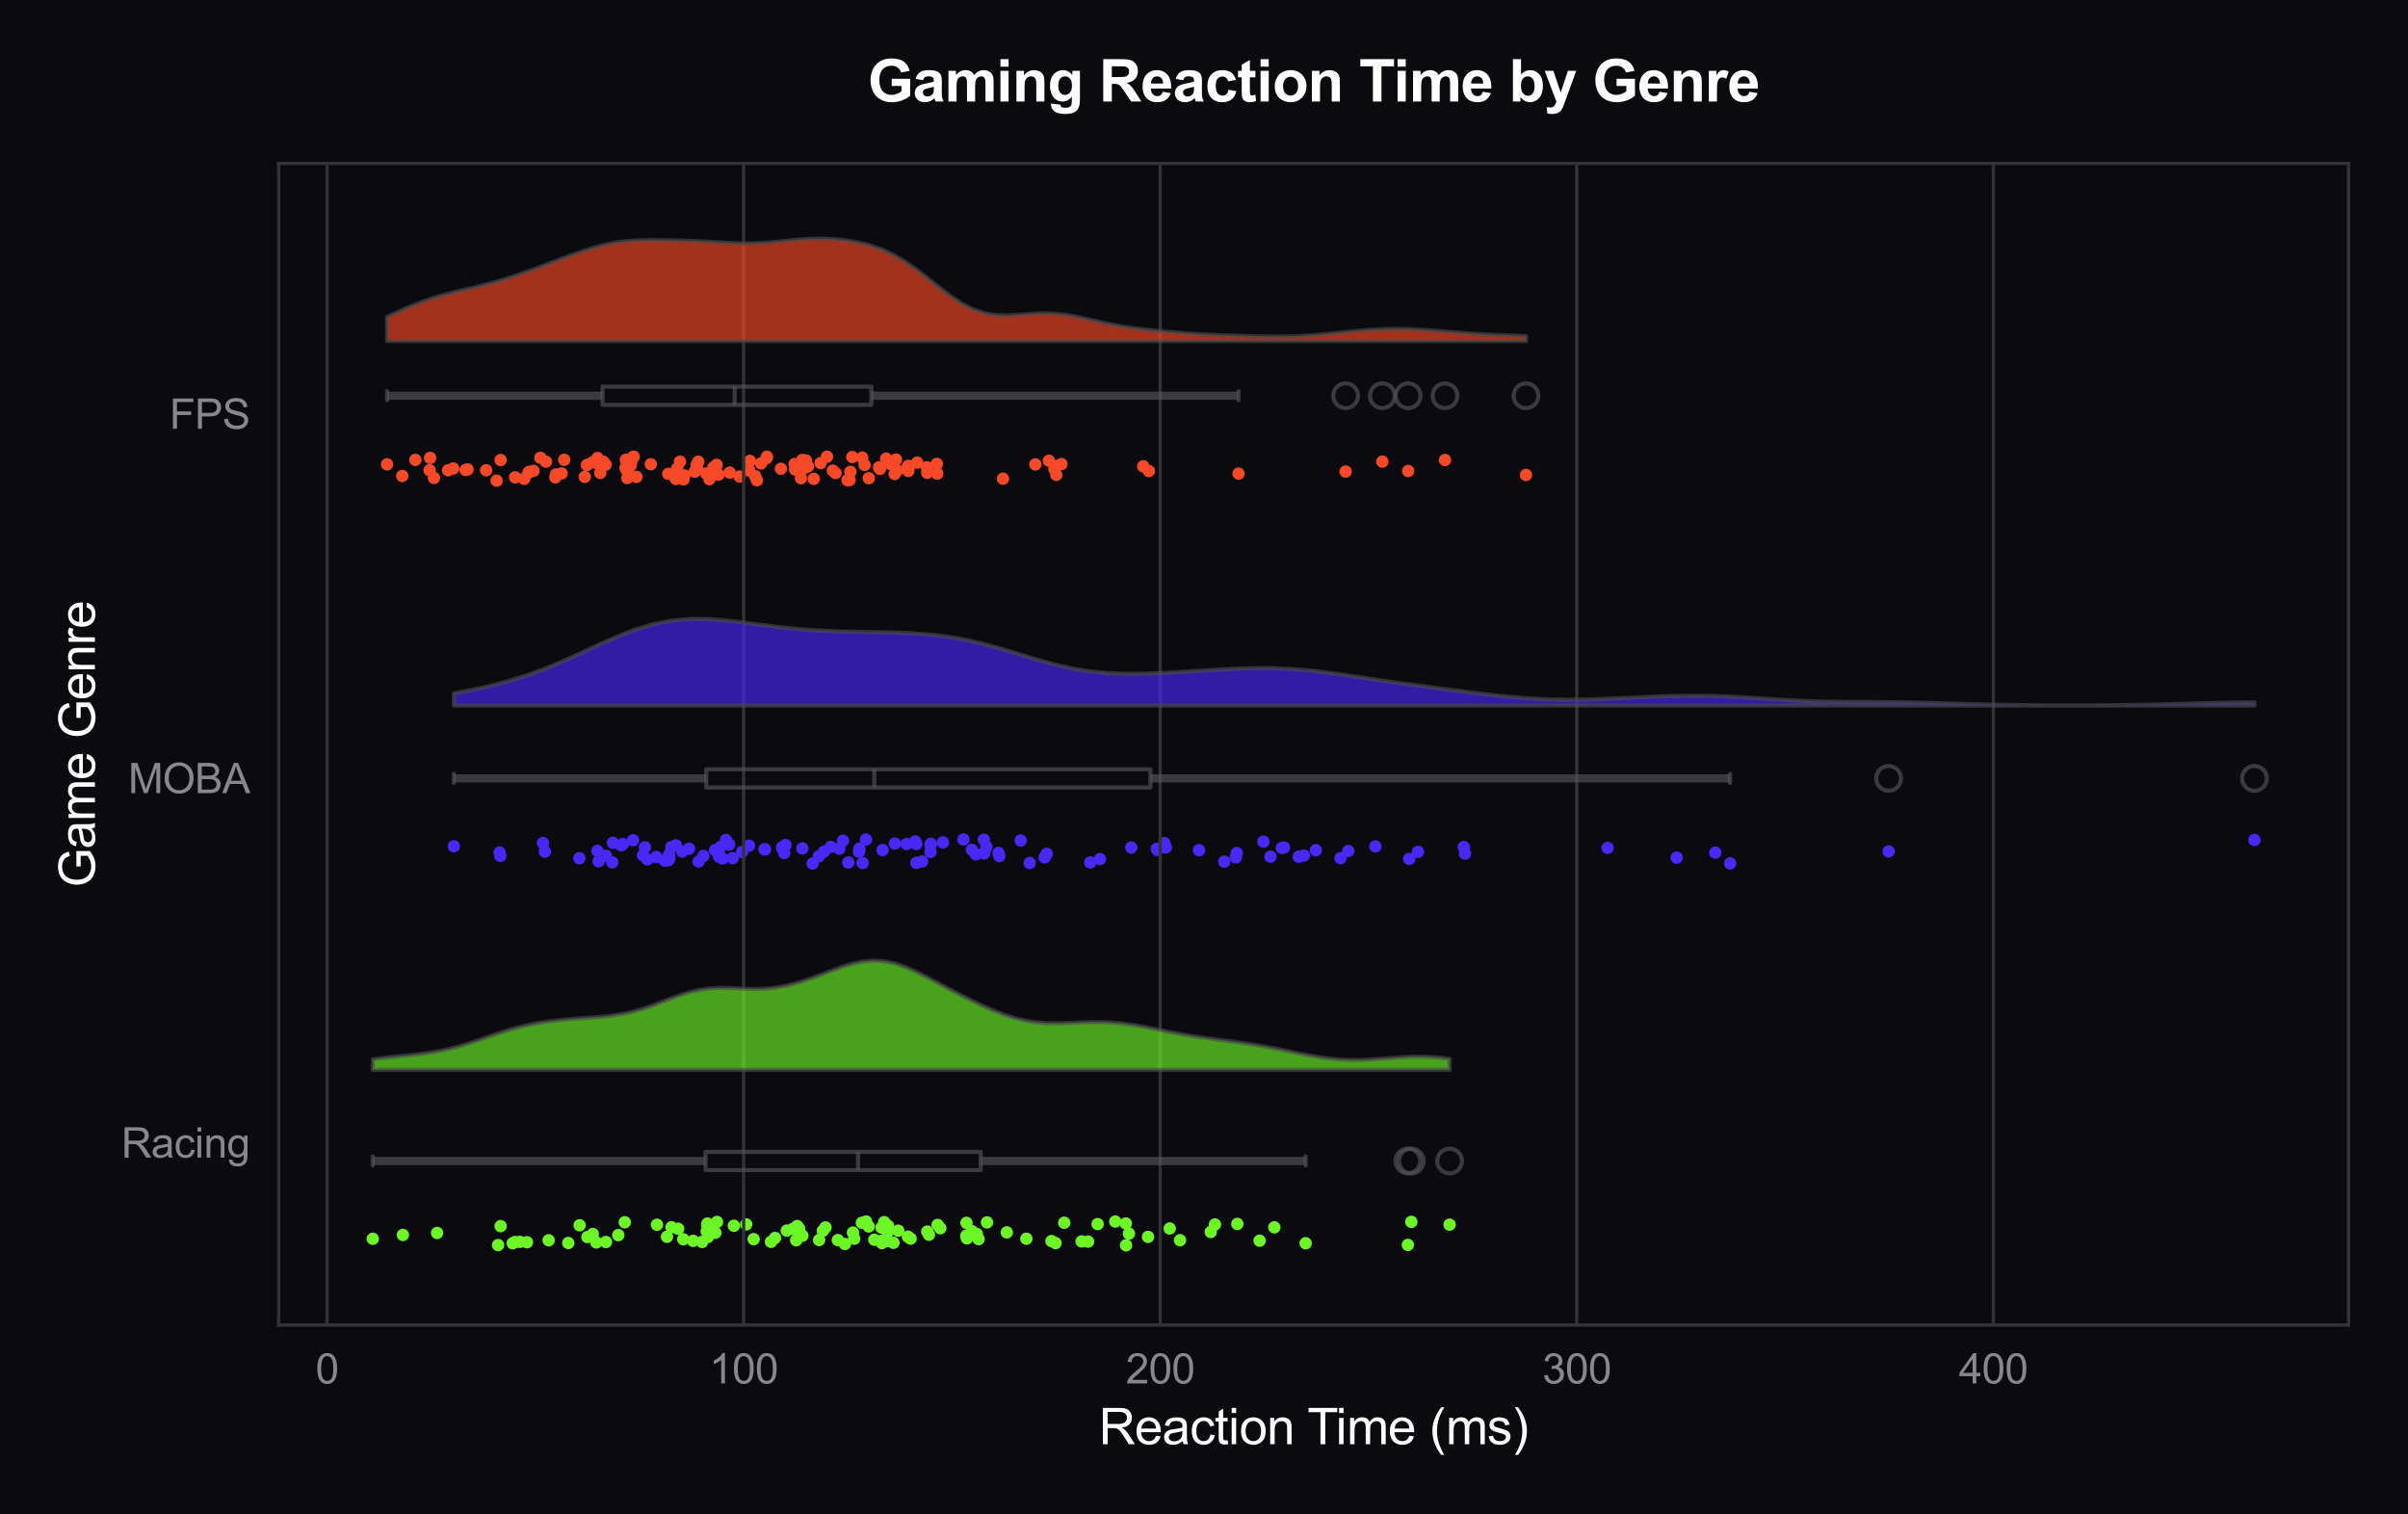 <?xml version="1.0" encoding="utf-8" standalone="no"?>
<!DOCTYPE svg PUBLIC "-//W3C//DTD SVG 1.1//EN"
  "http://www.w3.org/Graphics/SVG/1.1/DTD/svg11.dtd">
<svg xmlns:xlink="http://www.w3.org/1999/xlink" viewBox="0 0 583.271 366.782" xmlns="http://www.w3.org/2000/svg" version="1.1">
 <defs>
  <style type="text/css">*{stroke-linejoin: round; stroke-linecap: butt}</style>
 </defs>
 <g id="figure_1">
  <g id="patch_1">
   <path d="M 0 366.782 
L 583.271 366.782 
L 583.271 0 
L 0 0 
z
" style="fill: #0a0a0f"/>
  </g>
  <g id="axes_1">
   <g id="patch_2">
    <path d="M 67.501 320.975 
L 568.871 320.975 
L 568.871 39.592 
L 67.501 39.592 
z
" style="fill: #0a0a0f"/>
   </g>
   <g id="PathCollection_1">
    <defs>
     <path id="C0_0_d685394424" d="M 0 1.5 
C 0.398 1.5 0.779 1.342 1.061 1.061 
C 1.342 0.779 1.5 0.398 1.5 -0 
C 1.5 -0.398 1.342 -0.779 1.061 -1.061 
C 0.779 -1.342 0.398 -1.5 0 -1.5 
C -0.398 -1.5 -0.779 -1.342 -1.061 -1.061 
C -1.342 -0.779 -1.5 -0.398 -1.5 0 
C -1.5 0.398 -1.342 0.779 -1.061 1.061 
C -0.779 1.342 -0.398 1.5 0 1.5 
z
"/>
    </defs>
    <g clip-path="url(#pb8029bd684)">
     <use xlink:href="#C0_0_d685394424" x="108.534" y="113.92" style="fill: #f54927"/>
    </g>
    <g clip-path="url(#pb8029bd684)">
     <use xlink:href="#C0_0_d685394424" x="151.942" y="114.012" style="fill: #f54927"/>
    </g>
    <g clip-path="url(#pb8029bd684)">
     <use xlink:href="#C0_0_d685394424" x="176.75" y="114.489" style="fill: #f54927"/>
    </g>
    <g clip-path="url(#pb8029bd684)">
     <use xlink:href="#C0_0_d685394424" x="173.594" y="112.617" style="fill: #f54927"/>
    </g>
    <g clip-path="url(#pb8029bd684)">
     <use xlink:href="#C0_0_d685394424" x="220.234" y="112.928" style="fill: #f54927"/>
    </g>
    <g clip-path="url(#pb8029bd684)">
     <use xlink:href="#C0_0_d685394424" x="224.513" y="113.201" style="fill: #f54927"/>
    </g>
    <g clip-path="url(#pb8029bd684)">
     <use xlink:href="#C0_0_d685394424" x="205.297" y="116.334" style="fill: #f54927"/>
    </g>
    <g clip-path="url(#pb8029bd684)">
     <use xlink:href="#C0_0_d685394424" x="113.256" y="113.711" style="fill: #f54927"/>
    </g>
    <g clip-path="url(#pb8029bd684)">
     <use xlink:href="#C0_0_d685394424" x="173.325" y="114.82" style="fill: #f54927"/>
    </g>
    <g clip-path="url(#pb8029bd684)">
     <use xlink:href="#C0_0_d685394424" x="153.48" y="110.652" style="fill: #f54927"/>
    </g>
    <g clip-path="url(#pb8029bd684)">
     <use xlink:href="#C0_0_d685394424" x="209.416" y="112.634" style="fill: #f54927"/>
    </g>
    <g clip-path="url(#pb8029bd684)">
     <use xlink:href="#C0_0_d685394424" x="220.016" y="114.096" style="fill: #f54927"/>
    </g>
    <g clip-path="url(#pb8029bd684)">
     <use xlink:href="#C0_0_d685394424" x="181.495" y="113.984" style="fill: #f54927"/>
    </g>
    <g clip-path="url(#pb8029bd684)">
     <use xlink:href="#C0_0_d685394424" x="216.704" y="114.821" style="fill: #f54927"/>
    </g>
    <g clip-path="url(#pb8029bd684)">
     <use xlink:href="#C0_0_d685394424" x="141.646" y="115.521" style="fill: #f54927"/>
    </g>
    <g clip-path="url(#pb8029bd684)">
     <use xlink:href="#C0_0_d685394424" x="250.787" y="112.505" style="fill: #f54927"/>
    </g>
    <g clip-path="url(#pb8029bd684)">
     <use xlink:href="#C0_0_d685394424" x="215.696" y="112.401" style="fill: #f54927"/>
    </g>
    <g clip-path="url(#pb8029bd684)">
     <use xlink:href="#C0_0_d685394424" x="194.341" y="111.423" style="fill: #f54927"/>
    </g>
    <g clip-path="url(#pb8029bd684)">
     <use xlink:href="#C0_0_d685394424" x="224.595" y="114.533" style="fill: #f54927"/>
    </g>
    <g clip-path="url(#pb8029bd684)">
     <use xlink:href="#C0_0_d685394424" x="202.376" y="114.59" style="fill: #f54927"/>
    </g>
    <g clip-path="url(#pb8029bd684)">
     <use xlink:href="#C0_0_d685394424" x="171.84" y="116.078" style="fill: #f54927"/>
    </g>
    <g clip-path="url(#pb8029bd684)">
     <use xlink:href="#C0_0_d685394424" x="300.003" y="114.722" style="fill: #f54927"/>
    </g>
    <g clip-path="url(#pb8029bd684)">
     <use xlink:href="#C0_0_d685394424" x="194.01" y="115.839" style="fill: #f54927"/>
    </g>
    <g clip-path="url(#pb8029bd684)">
     <use xlink:href="#C0_0_d685394424" x="124.771" y="115.632" style="fill: #f54927"/>
    </g>
    <g clip-path="url(#pb8029bd684)">
     <use xlink:href="#C0_0_d685394424" x="104.064" y="113.903" style="fill: #f54927"/>
    </g>
    <g clip-path="url(#pb8029bd684)">
     <use xlink:href="#C0_0_d685394424" x="276.903" y="112.957" style="fill: #f54927"/>
    </g>
    <g clip-path="url(#pb8029bd684)">
     <use xlink:href="#C0_0_d685394424" x="212.904" y="113.233" style="fill: #f54927"/>
    </g>
    <g clip-path="url(#pb8029bd684)">
     <use xlink:href="#C0_0_d685394424" x="206.439" y="110.713" style="fill: #f54927"/>
    </g>
    <g clip-path="url(#pb8029bd684)">
     <use xlink:href="#C0_0_d685394424" x="152.884" y="111.883" style="fill: #f54927"/>
    </g>
    <g clip-path="url(#pb8029bd684)">
     <use xlink:href="#C0_0_d685394424" x="257.098" y="112.413" style="fill: #f54927"/>
    </g>
    <g clip-path="url(#pb8029bd684)">
     <use xlink:href="#C0_0_d685394424" x="142.156" y="112.656" style="fill: #f54927"/>
    </g>
    <g clip-path="url(#pb8029bd684)">
     <use xlink:href="#C0_0_d685394424" x="195.019" y="112.643" style="fill: #f54927"/>
    </g>
    <g clip-path="url(#pb8029bd684)">
     <use xlink:href="#C0_0_d685394424" x="168.75" y="112.578" style="fill: #f54927"/>
    </g>
    <g clip-path="url(#pb8029bd684)">
     <use xlink:href="#C0_0_d685394424" x="189.155" y="113.556" style="fill: #f54927"/>
    </g>
    <g clip-path="url(#pb8029bd684)">
     <use xlink:href="#C0_0_d685394424" x="182.941" y="115.361" style="fill: #f54927"/>
    </g>
    <g clip-path="url(#pb8029bd684)">
     <use xlink:href="#C0_0_d685394424" x="195.221" y="111.536" style="fill: #f54927"/>
    </g>
    <g clip-path="url(#pb8029bd684)">
     <use xlink:href="#C0_0_d685394424" x="208.85" y="110.852" style="fill: #f54927"/>
    </g>
    <g clip-path="url(#pb8029bd684)">
     <use xlink:href="#C0_0_d685394424" x="184.341" y="112.269" style="fill: #f54927"/>
    </g>
    <g clip-path="url(#pb8029bd684)">
     <use xlink:href="#C0_0_d685394424" x="197.105" y="116.002" style="fill: #f54927"/>
    </g>
    <g clip-path="url(#pb8029bd684)">
     <use xlink:href="#C0_0_d685394424" x="334.831" y="111.819" style="fill: #f54927"/>
    </g>
    <g clip-path="url(#pb8029bd684)">
     <use xlink:href="#C0_0_d685394424" x="369.63" y="115.053" style="fill: #f54927"/>
    </g>
    <g clip-path="url(#pb8029bd684)">
     <use xlink:href="#C0_0_d685394424" x="128.177" y="114.298" style="fill: #f54927"/>
    </g>
    <g clip-path="url(#pb8029bd684)">
     <use xlink:href="#C0_0_d685394424" x="341.088" y="114.093" style="fill: #f54927"/>
    </g>
    <g clip-path="url(#pb8029bd684)">
     <use xlink:href="#C0_0_d685394424" x="168.809" y="113.331" style="fill: #f54927"/>
    </g>
    <g clip-path="url(#pb8029bd684)">
     <use xlink:href="#C0_0_d685394424" x="195.342" y="113.127" style="fill: #f54927"/>
    </g>
    <g clip-path="url(#pb8029bd684)">
     <use xlink:href="#C0_0_d685394424" x="143.476" y="112.02" style="fill: #f54927"/>
    </g>
    <g clip-path="url(#pb8029bd684)">
     <use xlink:href="#C0_0_d685394424" x="129.213" y="114.076" style="fill: #f54927"/>
    </g>
    <g clip-path="url(#pb8029bd684)">
     <use xlink:href="#C0_0_d685394424" x="117.75" y="113.913" style="fill: #f54927"/>
    </g>
    <g clip-path="url(#pb8029bd684)">
     <use xlink:href="#C0_0_d685394424" x="145.409" y="114.567" style="fill: #f54927"/>
    </g>
    <g clip-path="url(#pb8029bd684)">
     <use xlink:href="#C0_0_d685394424" x="93.754" y="112.486" style="fill: #f54927"/>
    </g>
    <g clip-path="url(#pb8029bd684)">
     <use xlink:href="#C0_0_d685394424" x="164.03" y="113.488" style="fill: #f54927"/>
    </g>
    <g clip-path="url(#pb8029bd684)">
     <use xlink:href="#C0_0_d685394424" x="97.435" y="115.303" style="fill: #f54927"/>
    </g>
    <g clip-path="url(#pb8029bd684)">
     <use xlink:href="#C0_0_d685394424" x="109.767" y="113.489" style="fill: #f54927"/>
    </g>
    <g clip-path="url(#pb8029bd684)">
     <use xlink:href="#C0_0_d685394424" x="179.143" y="115.437" style="fill: #f54927"/>
    </g>
    <g clip-path="url(#pb8029bd684)">
     <use xlink:href="#C0_0_d685394424" x="151.508" y="113.351" style="fill: #f54927"/>
    </g>
    <g clip-path="url(#pb8029bd684)">
     <use xlink:href="#C0_0_d685394424" x="154.155" y="115.527" style="fill: #f54927"/>
    </g>
    <g clip-path="url(#pb8029bd684)">
     <use xlink:href="#C0_0_d685394424" x="185.769" y="110.64" style="fill: #f54927"/>
    </g>
    <g clip-path="url(#pb8029bd684)">
     <use xlink:href="#C0_0_d685394424" x="165.765" y="115.165" style="fill: #f54927"/>
    </g>
    <g clip-path="url(#pb8029bd684)">
     <use xlink:href="#C0_0_d685394424" x="146.699" y="112.572" style="fill: #f54927"/>
    </g>
    <g clip-path="url(#pb8029bd684)">
     <use xlink:href="#C0_0_d685394424" x="219.917" y="112.886" style="fill: #f54927"/>
    </g>
    <g clip-path="url(#pb8029bd684)">
     <use xlink:href="#C0_0_d685394424" x="192.598" y="113.752" style="fill: #f54927"/>
    </g>
    <g clip-path="url(#pb8029bd684)">
     <use xlink:href="#C0_0_d685394424" x="254.075" y="111.622" style="fill: #f54927"/>
    </g>
    <g clip-path="url(#pb8029bd684)">
     <use xlink:href="#C0_0_d685394424" x="171.066" y="114.696" style="fill: #f54927"/>
    </g>
    <g clip-path="url(#pb8029bd684)">
     <use xlink:href="#C0_0_d685394424" x="121.256" y="111.444" style="fill: #f54927"/>
    </g>
    <g clip-path="url(#pb8029bd684)">
     <use xlink:href="#C0_0_d685394424" x="217.311" y="113.947" style="fill: #f54927"/>
    </g>
    <g clip-path="url(#pb8029bd684)">
     <use xlink:href="#C0_0_d685394424" x="222.172" y="112.076" style="fill: #f54927"/>
    </g>
    <g clip-path="url(#pb8029bd684)">
     <use xlink:href="#C0_0_d685394424" x="214.635" y="111.105" style="fill: #f54927"/>
    </g>
    <g clip-path="url(#pb8029bd684)">
     <use xlink:href="#C0_0_d685394424" x="112.779" y="113.867" style="fill: #f54927"/>
    </g>
    <g clip-path="url(#pb8029bd684)">
     <use xlink:href="#C0_0_d685394424" x="100.605" y="111.408" style="fill: #f54927"/>
    </g>
    <g clip-path="url(#pb8029bd684)">
     <use xlink:href="#C0_0_d685394424" x="152.767" y="112.754" style="fill: #f54927"/>
    </g>
    <g clip-path="url(#pb8029bd684)">
     <use xlink:href="#C0_0_d685394424" x="144.72" y="110.959" style="fill: #f54927"/>
    </g>
    <g clip-path="url(#pb8029bd684)">
     <use xlink:href="#C0_0_d685394424" x="194.677" y="113.402" style="fill: #f54927"/>
    </g>
    <g clip-path="url(#pb8029bd684)">
     <use xlink:href="#C0_0_d685394424" x="278.281" y="114.105" style="fill: #f54927"/>
    </g>
    <g clip-path="url(#pb8029bd684)">
     <use xlink:href="#C0_0_d685394424" x="195.715" y="112.982" style="fill: #f54927"/>
    </g>
    <g clip-path="url(#pb8029bd684)">
     <use xlink:href="#C0_0_d685394424" x="151.948" y="115.809" style="fill: #f54927"/>
    </g>
    <g clip-path="url(#pb8029bd684)">
     <use xlink:href="#C0_0_d685394424" x="183.346" y="116.34" style="fill: #f54927"/>
    </g>
    <g clip-path="url(#pb8029bd684)">
     <use xlink:href="#C0_0_d685394424" x="136.029" y="114.69" style="fill: #f54927"/>
    </g>
    <g clip-path="url(#pb8029bd684)">
     <use xlink:href="#C0_0_d685394424" x="172.792" y="113.261" style="fill: #f54927"/>
    </g>
    <g clip-path="url(#pb8029bd684)">
     <use xlink:href="#C0_0_d685394424" x="205.989" y="114.299" style="fill: #f54927"/>
    </g>
    <g clip-path="url(#pb8029bd684)">
     <use xlink:href="#C0_0_d685394424" x="164.714" y="111.823" style="fill: #f54927"/>
    </g>
    <g clip-path="url(#pb8029bd684)">
     <use xlink:href="#C0_0_d685394424" x="146.142" y="111.833" style="fill: #f54927"/>
    </g>
    <g clip-path="url(#pb8029bd684)">
     <use xlink:href="#C0_0_d685394424" x="163.698" y="116.033" style="fill: #f54927"/>
    </g>
    <g clip-path="url(#pb8029bd684)">
     <use xlink:href="#C0_0_d685394424" x="134.665" y="114.934" style="fill: #f54927"/>
    </g>
    <g clip-path="url(#pb8029bd684)">
     <use xlink:href="#C0_0_d685394424" x="151.596" y="111.401" style="fill: #f54927"/>
    </g>
    <g clip-path="url(#pb8029bd684)">
     <use xlink:href="#C0_0_d685394424" x="105.113" y="115.777" style="fill: #f54927"/>
    </g>
    <g clip-path="url(#pb8029bd684)">
     <use xlink:href="#C0_0_d685394424" x="200.319" y="110.641" style="fill: #f54927"/>
    </g>
    <g clip-path="url(#pb8029bd684)">
     <use xlink:href="#C0_0_d685394424" x="157.634" y="112.456" style="fill: #f54927"/>
    </g>
    <g clip-path="url(#pb8029bd684)">
     <use xlink:href="#C0_0_d685394424" x="153.358" y="110.739" style="fill: #f54927"/>
    </g>
    <g clip-path="url(#pb8029bd684)">
     <use xlink:href="#C0_0_d685394424" x="198.764" y="112.186" style="fill: #f54927"/>
    </g>
    <g clip-path="url(#pb8029bd684)">
     <use xlink:href="#C0_0_d685394424" x="350.007" y="111.433" style="fill: #f54927"/>
    </g>
    <g clip-path="url(#pb8029bd684)">
     <use xlink:href="#C0_0_d685394424" x="132.241" y="111.838" style="fill: #f54927"/>
    </g>
    <g clip-path="url(#pb8029bd684)">
     <use xlink:href="#C0_0_d685394424" x="205.785" y="116.267" style="fill: #f54927"/>
    </g>
    <g clip-path="url(#pb8029bd684)">
     <use xlink:href="#C0_0_d685394424" x="213.156" y="113.578" style="fill: #f54927"/>
    </g>
    <g clip-path="url(#pb8029bd684)">
     <use xlink:href="#C0_0_d685394424" x="210.444" y="115.84" style="fill: #f54927"/>
    </g>
    <g clip-path="url(#pb8029bd684)">
     <use xlink:href="#C0_0_d685394424" x="134.535" y="115.639" style="fill: #f54927"/>
    </g>
    <g clip-path="url(#pb8029bd684)">
     <use xlink:href="#C0_0_d685394424" x="201.734" y="114.012" style="fill: #f54927"/>
    </g>
    <g clip-path="url(#pb8029bd684)">
     <use xlink:href="#C0_0_d685394424" x="217.037" y="111.324" style="fill: #f54927"/>
    </g>
    <g clip-path="url(#pb8029bd684)">
     <use xlink:href="#C0_0_d685394424" x="255.755" y="112.895" style="fill: #f54927"/>
    </g>
    <g clip-path="url(#pb8029bd684)">
     <use xlink:href="#C0_0_d685394424" x="130.904" y="110.892" style="fill: #f54927"/>
    </g>
    <g clip-path="url(#pb8029bd684)">
     <use xlink:href="#C0_0_d685394424" x="181.635" y="111.651" style="fill: #f54927"/>
    </g>
    <g clip-path="url(#pb8029bd684)">
     <use xlink:href="#C0_0_d685394424" x="128.021" y="114.524" style="fill: #f54927"/>
    </g>
    <g clip-path="url(#pb8029bd684)">
     <use xlink:href="#C0_0_d685394424" x="151.696" y="113.671" style="fill: #f54927"/>
    </g>
    <g clip-path="url(#pb8029bd684)">
     <use xlink:href="#C0_0_d685394424" x="144.764" y="112.306" style="fill: #f54927"/>
    </g>
    <g clip-path="url(#pb8029bd684)">
     <use xlink:href="#C0_0_d685394424" x="255.398" y="113.62" style="fill: #f54927"/>
    </g>
    <g clip-path="url(#pb8029bd684)">
     <use xlink:href="#C0_0_d685394424" x="126.957" y="116.003" style="fill: #f54927"/>
    </g>
    <g clip-path="url(#pb8029bd684)">
     <use xlink:href="#C0_0_d685394424" x="120.29" y="116.436" style="fill: #f54927"/>
    </g>
    <g clip-path="url(#pb8029bd684)">
     <use xlink:href="#C0_0_d685394424" x="227.012" y="114.728" style="fill: #f54927"/>
    </g>
    <g clip-path="url(#pb8029bd684)">
     <use xlink:href="#C0_0_d685394424" x="192.476" y="112.409" style="fill: #f54927"/>
    </g>
    <g clip-path="url(#pb8029bd684)">
     <use xlink:href="#C0_0_d685394424" x="168.27" y="114.273" style="fill: #f54927"/>
    </g>
    <g clip-path="url(#pb8029bd684)">
     <use xlink:href="#C0_0_d685394424" x="255.863" y="115.033" style="fill: #f54927"/>
    </g>
    <g clip-path="url(#pb8029bd684)">
     <use xlink:href="#C0_0_d685394424" x="226.93" y="112.373" style="fill: #f54927"/>
    </g>
    <g clip-path="url(#pb8029bd684)">
     <use xlink:href="#C0_0_d685394424" x="136.669" y="111.388" style="fill: #f54927"/>
    </g>
    <g clip-path="url(#pb8029bd684)">
     <use xlink:href="#C0_0_d685394424" x="185.658" y="110.987" style="fill: #f54927"/>
    </g>
    <g clip-path="url(#pb8029bd684)">
     <use xlink:href="#C0_0_d685394424" x="165.555" y="116.133" style="fill: #f54927"/>
    </g>
    <g clip-path="url(#pb8029bd684)">
     <use xlink:href="#C0_0_d685394424" x="169.132" y="111.85" style="fill: #f54927"/>
    </g>
    <g clip-path="url(#pb8029bd684)">
     <use xlink:href="#C0_0_d685394424" x="242.948" y="115.963" style="fill: #f54927"/>
    </g>
    <g clip-path="url(#pb8029bd684)">
     <use xlink:href="#C0_0_d685394424" x="325.942" y="114.232" style="fill: #f54927"/>
    </g>
    <g clip-path="url(#pb8029bd684)">
     <use xlink:href="#C0_0_d685394424" x="174.054" y="114.968" style="fill: #f54927"/>
    </g>
    <g clip-path="url(#pb8029bd684)">
     <use xlink:href="#C0_0_d685394424" x="104.183" y="110.919" style="fill: #f54927"/>
    </g>
    <g clip-path="url(#pb8029bd684)">
     <use xlink:href="#C0_0_d685394424" x="161.862" y="114.785" style="fill: #f54927"/>
    </g>
   </g>
   <g id="PathCollection_2">
    <path d="M 0 368.282 
C 0.398 368.282 0.779 368.124 1.061 367.843 
C 1.342 367.561 1.5 367.18 1.5 366.782 
C 1.5 366.384 1.342 366.003 1.061 365.721 
C 0.779 365.44 0.398 365.282 0 365.282 
C -0.398 365.282 -0.779 365.44 -1.061 365.721 
C -1.342 366.003 -1.5 366.384 -1.5 366.782 
C -1.5 367.18 -1.342 367.561 -1.061 367.843 
C -0.779 368.124 -0.398 368.282 0 368.282 
" clip-path="url(#pb8029bd684)" style="fill: none"/>
   </g>
   <g id="PathCollection_3">
    <path d="M 0 368.282 
C 0.398 368.282 0.779 368.124 1.061 367.843 
C 1.342 367.561 1.5 367.18 1.5 366.782 
C 1.5 366.384 1.342 366.003 1.061 365.721 
C 0.779 365.44 0.398 365.282 0 365.282 
C -0.398 365.282 -0.779 365.44 -1.061 365.721 
C -1.342 366.003 -1.5 366.384 -1.5 366.782 
C -1.5 367.18 -1.342 367.561 -1.061 367.843 
C -0.779 368.124 -0.398 368.282 0 368.282 
" clip-path="url(#pb8029bd684)" style="fill: none"/>
   </g>
   <g id="PathCollection_4">
    <path d="M 0 368.282 
C 0.398 368.282 0.779 368.124 1.061 367.843 
C 1.342 367.561 1.5 367.18 1.5 366.782 
C 1.5 366.384 1.342 366.003 1.061 365.721 
C 0.779 365.44 0.398 365.282 0 365.282 
C -0.398 365.282 -0.779 365.44 -1.061 365.721 
C -1.342 366.003 -1.5 366.384 -1.5 366.782 
C -1.5 367.18 -1.342 367.561 -1.061 367.843 
C -0.779 368.124 -0.398 368.282 0 368.282 
" clip-path="url(#pb8029bd684)" style="fill: none"/>
   </g>
   <g id="PathCollection_5">
    <defs>
     <path id="C1_0_8265c8d04f" d="M 0 1.5 
C 0.398 1.5 0.779 1.342 1.061 1.061 
C 1.342 0.779 1.5 0.398 1.5 -0 
C 1.5 -0.398 1.342 -0.779 1.061 -1.061 
C 0.779 -1.342 0.398 -1.5 0 -1.5 
C -0.398 -1.5 -0.779 -1.342 -1.061 -1.061 
C -1.342 -0.779 -1.5 -0.398 -1.5 0 
C -1.5 0.398 -1.342 0.779 -1.061 1.061 
C -0.779 1.342 -0.398 1.5 0 1.5 
z
"/>
    </defs>
    <g clip-path="url(#pb8029bd684)">
     <use xlink:href="#C1_0_8265c8d04f" x="221.936" y="204.447" style="fill: #4927f5"/>
    </g>
    <g clip-path="url(#pb8029bd684)">
     <use xlink:href="#C1_0_8265c8d04f" x="173.195" y="205.946" style="fill: #4927f5"/>
    </g>
    <g clip-path="url(#pb8029bd684)">
     <use xlink:href="#C1_0_8265c8d04f" x="315.836" y="207.263" style="fill: #4927f5"/>
    </g>
    <g clip-path="url(#pb8029bd684)">
     <use xlink:href="#C1_0_8265c8d04f" x="208.948" y="209.063" style="fill: #4927f5"/>
    </g>
    <g clip-path="url(#pb8029bd684)">
     <use xlink:href="#C1_0_8265c8d04f" x="324.705" y="207.877" style="fill: #4927f5"/>
    </g>
    <g clip-path="url(#pb8029bd684)">
     <use xlink:href="#C1_0_8265c8d04f" x="299.344" y="207.689" style="fill: #4927f5"/>
    </g>
    <g clip-path="url(#pb8029bd684)">
     <use xlink:href="#C1_0_8265c8d04f" x="389.402" y="205.391" style="fill: #4927f5"/>
    </g>
    <g clip-path="url(#pb8029bd684)">
     <use xlink:href="#C1_0_8265c8d04f" x="354.862" y="206.775" style="fill: #4927f5"/>
    </g>
    <g clip-path="url(#pb8029bd684)">
     <use xlink:href="#C1_0_8265c8d04f" x="162.605" y="205.211" style="fill: #4927f5"/>
    </g>
    <g clip-path="url(#pb8029bd684)">
     <use xlink:href="#C1_0_8265c8d04f" x="162.12" y="208.005" style="fill: #4927f5"/>
    </g>
    <g clip-path="url(#pb8029bd684)">
     <use xlink:href="#C1_0_8265c8d04f" x="196.83" y="209.187" style="fill: #4927f5"/>
    </g>
    <g clip-path="url(#pb8029bd684)">
     <use xlink:href="#C1_0_8265c8d04f" x="146.775" y="207.309" style="fill: #4927f5"/>
    </g>
    <g clip-path="url(#pb8029bd684)">
     <use xlink:href="#C1_0_8265c8d04f" x="208.07" y="206.321" style="fill: #4927f5"/>
    </g>
    <g clip-path="url(#pb8029bd684)">
     <use xlink:href="#C1_0_8265c8d04f" x="189.441" y="205.249" style="fill: #4927f5"/>
    </g>
    <g clip-path="url(#pb8029bd684)">
     <use xlink:href="#C1_0_8265c8d04f" x="228.394" y="204.066" style="fill: #4927f5"/>
    </g>
    <g clip-path="url(#pb8029bd684)">
     <use xlink:href="#C1_0_8265c8d04f" x="174.185" y="207.536" style="fill: #4927f5"/>
    </g>
    <g clip-path="url(#pb8029bd684)">
     <use xlink:href="#C1_0_8265c8d04f" x="419.078" y="209.153" style="fill: #4927f5"/>
    </g>
    <g clip-path="url(#pb8029bd684)">
     <use xlink:href="#C1_0_8265c8d04f" x="166.893" y="205.6" style="fill: #4927f5"/>
    </g>
    <g clip-path="url(#pb8029bd684)">
     <use xlink:href="#C1_0_8265c8d04f" x="144.705" y="206.133" style="fill: #4927f5"/>
    </g>
    <g clip-path="url(#pb8029bd684)">
     <use xlink:href="#C1_0_8265c8d04f" x="148.461" y="204.16" style="fill: #4927f5"/>
    </g>
    <g clip-path="url(#pb8029bd684)">
     <use xlink:href="#C1_0_8265c8d04f" x="546.081" y="203.478" style="fill: #4927f5"/>
    </g>
    <g clip-path="url(#pb8029bd684)">
     <use xlink:href="#C1_0_8265c8d04f" x="343.459" y="206.362" style="fill: #4927f5"/>
    </g>
    <g clip-path="url(#pb8029bd684)">
     <use xlink:href="#C1_0_8265c8d04f" x="163.718" y="204.777" style="fill: #4927f5"/>
    </g>
    <g clip-path="url(#pb8029bd684)">
     <use xlink:href="#C1_0_8265c8d04f" x="153.328" y="203.557" style="fill: #4927f5"/>
    </g>
    <g clip-path="url(#pb8029bd684)">
     <use xlink:href="#C1_0_8265c8d04f" x="235.399" y="205.85" style="fill: #4927f5"/>
    </g>
    <g clip-path="url(#pb8029bd684)">
     <use xlink:href="#C1_0_8265c8d04f" x="354.577" y="205.191" style="fill: #4927f5"/>
    </g>
    <g clip-path="url(#pb8029bd684)">
     <use xlink:href="#C1_0_8265c8d04f" x="219.599" y="204.451" style="fill: #4927f5"/>
    </g>
    <g clip-path="url(#pb8029bd684)">
     <use xlink:href="#C1_0_8265c8d04f" x="185.289" y="205.791" style="fill: #4927f5"/>
    </g>
    <g clip-path="url(#pb8029bd684)">
     <use xlink:href="#C1_0_8265c8d04f" x="457.455" y="206.254" style="fill: #4927f5"/>
    </g>
    <g clip-path="url(#pb8029bd684)">
     <use xlink:href="#C1_0_8265c8d04f" x="176.611" y="204.571" style="fill: #4927f5"/>
    </g>
    <g clip-path="url(#pb8029bd684)">
     <use xlink:href="#C1_0_8265c8d04f" x="131.985" y="206.305" style="fill: #4927f5"/>
    </g>
    <g clip-path="url(#pb8029bd684)">
     <use xlink:href="#C1_0_8265c8d04f" x="238.298" y="206.755" style="fill: #4927f5"/>
    </g>
    <g clip-path="url(#pb8029bd684)">
     <use xlink:href="#C1_0_8265c8d04f" x="326.573" y="206.157" style="fill: #4927f5"/>
    </g>
    <g clip-path="url(#pb8029bd684)">
     <use xlink:href="#C1_0_8265c8d04f" x="253.039" y="207.678" style="fill: #4927f5"/>
    </g>
    <g clip-path="url(#pb8029bd684)">
     <use xlink:href="#C1_0_8265c8d04f" x="249.409" y="209.064" style="fill: #4927f5"/>
    </g>
    <g clip-path="url(#pb8029bd684)">
     <use xlink:href="#C1_0_8265c8d04f" x="310.483" y="205.406" style="fill: #4927f5"/>
    </g>
    <g clip-path="url(#pb8029bd684)">
     <use xlink:href="#C1_0_8265c8d04f" x="181.414" y="204.855" style="fill: #4927f5"/>
    </g>
    <g clip-path="url(#pb8029bd684)">
     <use xlink:href="#C1_0_8265c8d04f" x="299.572" y="206.636" style="fill: #4927f5"/>
    </g>
    <g clip-path="url(#pb8029bd684)">
     <use xlink:href="#C1_0_8265c8d04f" x="290.429" y="205.968" style="fill: #4927f5"/>
    </g>
    <g clip-path="url(#pb8029bd684)">
     <use xlink:href="#C1_0_8265c8d04f" x="165.252" y="206.262" style="fill: #4927f5"/>
    </g>
    <g clip-path="url(#pb8029bd684)">
     <use xlink:href="#C1_0_8265c8d04f" x="109.921" y="205.003" style="fill: #4927f5"/>
    </g>
    <g clip-path="url(#pb8029bd684)">
     <use xlink:href="#C1_0_8265c8d04f" x="280.194" y="205.632" style="fill: #4927f5"/>
    </g>
    <g clip-path="url(#pb8029bd684)">
     <use xlink:href="#C1_0_8265c8d04f" x="169.211" y="208.693" style="fill: #4927f5"/>
    </g>
    <g clip-path="url(#pb8029bd684)">
     <use xlink:href="#C1_0_8265c8d04f" x="314.566" y="207.536" style="fill: #4927f5"/>
    </g>
    <g clip-path="url(#pb8029bd684)">
     <use xlink:href="#C1_0_8265c8d04f" x="266.435" y="208.113" style="fill: #4927f5"/>
    </g>
    <g clip-path="url(#pb8029bd684)">
     <use xlink:href="#C1_0_8265c8d04f" x="150.862" y="204.475" style="fill: #4927f5"/>
    </g>
    <g clip-path="url(#pb8029bd684)">
     <use xlink:href="#C1_0_8265c8d04f" x="253.549" y="206.825" style="fill: #4927f5"/>
    </g>
    <g clip-path="url(#pb8029bd684)">
     <use xlink:href="#C1_0_8265c8d04f" x="318.729" y="205.958" style="fill: #4927f5"/>
    </g>
    <g clip-path="url(#pb8029bd684)">
     <use xlink:href="#C1_0_8265c8d04f" x="175.02" y="207.948" style="fill: #4927f5"/>
    </g>
    <g clip-path="url(#pb8029bd684)">
     <use xlink:href="#C1_0_8265c8d04f" x="179.748" y="206.387" style="fill: #4927f5"/>
    </g>
    <g clip-path="url(#pb8029bd684)">
     <use xlink:href="#C1_0_8265c8d04f" x="238.952" y="205.155" style="fill: #4927f5"/>
    </g>
    <g clip-path="url(#pb8029bd684)">
     <use xlink:href="#C1_0_8265c8d04f" x="233.38" y="203.359" style="fill: #4927f5"/>
    </g>
    <g clip-path="url(#pb8029bd684)">
     <use xlink:href="#C1_0_8265c8d04f" x="175.86" y="203.495" style="fill: #4927f5"/>
    </g>
    <g clip-path="url(#pb8029bd684)">
     <use xlink:href="#C1_0_8265c8d04f" x="306.032" y="203.882" style="fill: #4927f5"/>
    </g>
    <g clip-path="url(#pb8029bd684)">
     <use xlink:href="#C1_0_8265c8d04f" x="311.009" y="205.299" style="fill: #4927f5"/>
    </g>
    <g clip-path="url(#pb8029bd684)">
     <use xlink:href="#C1_0_8265c8d04f" x="225.382" y="206.382" style="fill: #4927f5"/>
    </g>
    <g clip-path="url(#pb8029bd684)">
     <use xlink:href="#C1_0_8265c8d04f" x="201.24" y="205.155" style="fill: #4927f5"/>
    </g>
    <g clip-path="url(#pb8029bd684)">
     <use xlink:href="#C1_0_8265c8d04f" x="190.259" y="204.703" style="fill: #4927f5"/>
    </g>
    <g clip-path="url(#pb8029bd684)">
     <use xlink:href="#C1_0_8265c8d04f" x="140.326" y="207.901" style="fill: #4927f5"/>
    </g>
    <g clip-path="url(#pb8029bd684)">
     <use xlink:href="#C1_0_8265c8d04f" x="156.215" y="205.249" style="fill: #4927f5"/>
    </g>
    <g clip-path="url(#pb8029bd684)">
     <use xlink:href="#C1_0_8265c8d04f" x="156.825" y="208.181" style="fill: #4927f5"/>
    </g>
    <g clip-path="url(#pb8029bd684)">
     <use xlink:href="#C1_0_8265c8d04f" x="247.239" y="203.611" style="fill: #4927f5"/>
    </g>
    <g clip-path="url(#pb8029bd684)">
     <use xlink:href="#C1_0_8265c8d04f" x="203.307" y="205.606" style="fill: #4927f5"/>
    </g>
    <g clip-path="url(#pb8029bd684)">
     <use xlink:href="#C1_0_8265c8d04f" x="189.971" y="206.641" style="fill: #4927f5"/>
    </g>
    <g clip-path="url(#pb8029bd684)">
     <use xlink:href="#C1_0_8265c8d04f" x="225.48" y="204.41" style="fill: #4927f5"/>
    </g>
    <g clip-path="url(#pb8029bd684)">
     <use xlink:href="#C1_0_8265c8d04f" x="296.543" y="208.715" style="fill: #4927f5"/>
    </g>
    <g clip-path="url(#pb8029bd684)">
     <use xlink:href="#C1_0_8265c8d04f" x="225.394" y="204.738" style="fill: #4927f5"/>
    </g>
    <g clip-path="url(#pb8029bd684)">
     <use xlink:href="#C1_0_8265c8d04f" x="282.035" y="204.232" style="fill: #4927f5"/>
    </g>
    <g clip-path="url(#pb8029bd684)">
     <use xlink:href="#C1_0_8265c8d04f" x="241.857" y="206.625" style="fill: #4927f5"/>
    </g>
    <g clip-path="url(#pb8029bd684)">
     <use xlink:href="#C1_0_8265c8d04f" x="162.091" y="206.986" style="fill: #4927f5"/>
    </g>
    <g clip-path="url(#pb8029bd684)">
     <use xlink:href="#C1_0_8265c8d04f" x="155.721" y="207.177" style="fill: #4927f5"/>
    </g>
    <g clip-path="url(#pb8029bd684)">
     <use xlink:href="#C1_0_8265c8d04f" x="221.955" y="209.013" style="fill: #4927f5"/>
    </g>
    <g clip-path="url(#pb8029bd684)">
     <use xlink:href="#C1_0_8265c8d04f" x="185.202" y="205.701" style="fill: #4927f5"/>
    </g>
    <g clip-path="url(#pb8029bd684)">
     <use xlink:href="#C1_0_8265c8d04f" x="208.179" y="205.575" style="fill: #4927f5"/>
    </g>
    <g clip-path="url(#pb8029bd684)">
     <use xlink:href="#C1_0_8265c8d04f" x="209.743" y="203.367" style="fill: #4927f5"/>
    </g>
    <g clip-path="url(#pb8029bd684)">
     <use xlink:href="#C1_0_8265c8d04f" x="121.189" y="207.348" style="fill: #4927f5"/>
    </g>
    <g clip-path="url(#pb8029bd684)">
     <use xlink:href="#C1_0_8265c8d04f" x="280.378" y="205.92" style="fill: #4927f5"/>
    </g>
    <g clip-path="url(#pb8029bd684)">
     <use xlink:href="#C1_0_8265c8d04f" x="236.367" y="206.953" style="fill: #4927f5"/>
    </g>
    <g clip-path="url(#pb8029bd684)">
     <use xlink:href="#C1_0_8265c8d04f" x="264.079" y="208.921" style="fill: #4927f5"/>
    </g>
    <g clip-path="url(#pb8029bd684)">
     <use xlink:href="#C1_0_8265c8d04f" x="242.046" y="207.362" style="fill: #4927f5"/>
    </g>
    <g clip-path="url(#pb8029bd684)">
     <use xlink:href="#C1_0_8265c8d04f" x="221.693" y="203.84" style="fill: #4927f5"/>
    </g>
    <g clip-path="url(#pb8029bd684)">
     <use xlink:href="#C1_0_8265c8d04f" x="282.407" y="205.269" style="fill: #4927f5"/>
    </g>
    <g clip-path="url(#pb8029bd684)">
     <use xlink:href="#C1_0_8265c8d04f" x="144.997" y="208.652" style="fill: #4927f5"/>
    </g>
    <g clip-path="url(#pb8029bd684)">
     <use xlink:href="#C1_0_8265c8d04f" x="223.359" y="208.674" style="fill: #4927f5"/>
    </g>
    <g clip-path="url(#pb8029bd684)">
     <use xlink:href="#C1_0_8265c8d04f" x="341.345" y="208.059" style="fill: #4927f5"/>
    </g>
    <g clip-path="url(#pb8029bd684)">
     <use xlink:href="#C1_0_8265c8d04f" x="333.151" y="205.056" style="fill: #4927f5"/>
    </g>
    <g clip-path="url(#pb8029bd684)">
     <use xlink:href="#C1_0_8265c8d04f" x="177.478" y="207.872" style="fill: #4927f5"/>
    </g>
    <g clip-path="url(#pb8029bd684)">
     <use xlink:href="#C1_0_8265c8d04f" x="213.782" y="205.924" style="fill: #4927f5"/>
    </g>
    <g clip-path="url(#pb8029bd684)">
     <use xlink:href="#C1_0_8265c8d04f" x="406.124" y="207.754" style="fill: #4927f5"/>
    </g>
    <g clip-path="url(#pb8029bd684)">
     <use xlink:href="#C1_0_8265c8d04f" x="148.315" y="208.915" style="fill: #4927f5"/>
    </g>
    <g clip-path="url(#pb8029bd684)">
     <use xlink:href="#C1_0_8265c8d04f" x="174.53" y="205.19" style="fill: #4927f5"/>
    </g>
    <g clip-path="url(#pb8029bd684)">
     <use xlink:href="#C1_0_8265c8d04f" x="216.766" y="204.351" style="fill: #4927f5"/>
    </g>
    <g clip-path="url(#pb8029bd684)">
     <use xlink:href="#C1_0_8265c8d04f" x="204.181" y="203.662" style="fill: #4927f5"/>
    </g>
    <g clip-path="url(#pb8029bd684)">
     <use xlink:href="#C1_0_8265c8d04f" x="198.323" y="207.445" style="fill: #4927f5"/>
    </g>
    <g clip-path="url(#pb8029bd684)">
     <use xlink:href="#C1_0_8265c8d04f" x="199.587" y="206.314" style="fill: #4927f5"/>
    </g>
    <g clip-path="url(#pb8029bd684)">
     <use xlink:href="#C1_0_8265c8d04f" x="205.474" y="208.934" style="fill: #4927f5"/>
    </g>
    <g clip-path="url(#pb8029bd684)">
     <use xlink:href="#C1_0_8265c8d04f" x="170.386" y="207.33" style="fill: #4927f5"/>
    </g>
    <g clip-path="url(#pb8029bd684)">
     <use xlink:href="#C1_0_8265c8d04f" x="238.41" y="206.558" style="fill: #4927f5"/>
    </g>
    <g clip-path="url(#pb8029bd684)">
     <use xlink:href="#C1_0_8265c8d04f" x="238.309" y="203.414" style="fill: #4927f5"/>
    </g>
    <g clip-path="url(#pb8029bd684)">
     <use xlink:href="#C1_0_8265c8d04f" x="121.002" y="206.513" style="fill: #4927f5"/>
    </g>
    <g clip-path="url(#pb8029bd684)">
     <use xlink:href="#C1_0_8265c8d04f" x="274.017" y="205.317" style="fill: #4927f5"/>
    </g>
    <g clip-path="url(#pb8029bd684)">
     <use xlink:href="#C1_0_8265c8d04f" x="131.527" y="204.213" style="fill: #4927f5"/>
    </g>
    <g clip-path="url(#pb8029bd684)">
     <use xlink:href="#C1_0_8265c8d04f" x="307.733" y="207.528" style="fill: #4927f5"/>
    </g>
    <g clip-path="url(#pb8029bd684)">
     <use xlink:href="#C1_0_8265c8d04f" x="158.975" y="207.589" style="fill: #4927f5"/>
    </g>
    <g clip-path="url(#pb8029bd684)">
     <use xlink:href="#C1_0_8265c8d04f" x="161.867" y="208.398" style="fill: #4927f5"/>
    </g>
    <g clip-path="url(#pb8029bd684)">
     <use xlink:href="#C1_0_8265c8d04f" x="161.065" y="208.501" style="fill: #4927f5"/>
    </g>
    <g clip-path="url(#pb8029bd684)">
     <use xlink:href="#C1_0_8265c8d04f" x="189.515" y="205.587" style="fill: #4927f5"/>
    </g>
    <g clip-path="url(#pb8029bd684)">
     <use xlink:href="#C1_0_8265c8d04f" x="415.489" y="206.552" style="fill: #4927f5"/>
    </g>
    <g clip-path="url(#pb8029bd684)">
     <use xlink:href="#C1_0_8265c8d04f" x="150.457" y="204.785" style="fill: #4927f5"/>
    </g>
    <g clip-path="url(#pb8029bd684)">
     <use xlink:href="#C1_0_8265c8d04f" x="194.351" y="205.528" style="fill: #4927f5"/>
    </g>
   </g>
   <g id="PathCollection_6">
    <path d="M 0 368.282 
C 0.398 368.282 0.779 368.124 1.061 367.843 
C 1.342 367.561 1.5 367.18 1.5 366.782 
C 1.5 366.384 1.342 366.003 1.061 365.721 
C 0.779 365.44 0.398 365.282 0 365.282 
C -0.398 365.282 -0.779 365.44 -1.061 365.721 
C -1.342 366.003 -1.5 366.384 -1.5 366.782 
C -1.5 367.18 -1.342 367.561 -1.061 367.843 
C -0.779 368.124 -0.398 368.282 0 368.282 
" clip-path="url(#pb8029bd684)" style="fill: none"/>
   </g>
   <g id="PathCollection_7">
    <path d="M 0 368.282 
C 0.398 368.282 0.779 368.124 1.061 367.843 
C 1.342 367.561 1.5 367.18 1.5 366.782 
C 1.5 366.384 1.342 366.003 1.061 365.721 
C 0.779 365.44 0.398 365.282 0 365.282 
C -0.398 365.282 -0.779 365.44 -1.061 365.721 
C -1.342 366.003 -1.5 366.384 -1.5 366.782 
C -1.5 367.18 -1.342 367.561 -1.061 367.843 
C -0.779 368.124 -0.398 368.282 0 368.282 
" clip-path="url(#pb8029bd684)" style="fill: none"/>
   </g>
   <g id="PathCollection_8">
    <path d="M 0 368.282 
C 0.398 368.282 0.779 368.124 1.061 367.843 
C 1.342 367.561 1.5 367.18 1.5 366.782 
C 1.5 366.384 1.342 366.003 1.061 365.721 
C 0.779 365.44 0.398 365.282 0 365.282 
C -0.398 365.282 -0.779 365.44 -1.061 365.721 
C -1.342 366.003 -1.5 366.384 -1.5 366.782 
C -1.5 367.18 -1.342 367.561 -1.061 367.843 
C -0.779 368.124 -0.398 368.282 0 368.282 
" clip-path="url(#pb8029bd684)" style="fill: none"/>
   </g>
   <g id="PathCollection_9">
    <defs>
     <path id="C2_0_c8a6ce8053" d="M 0 1.5 
C 0.398 1.5 0.779 1.342 1.061 1.061 
C 1.342 0.779 1.5 0.398 1.5 -0 
C 1.5 -0.398 1.342 -0.779 1.061 -1.061 
C 0.779 -1.342 0.398 -1.5 0 -1.5 
C -0.398 -1.5 -0.779 -1.342 -1.061 -1.061 
C -1.342 -0.779 -1.5 -0.398 -1.5 0 
C -1.5 0.398 -1.342 0.779 -1.061 1.061 
C -0.779 1.342 -0.398 1.5 0 1.5 
z
"/>
    </defs>
    <g clip-path="url(#pb8029bd684)">
     <use xlink:href="#C2_0_c8a6ce8053" x="199.298" y="298.158" style="fill: #6cf527"/>
    </g>
    <g clip-path="url(#pb8029bd684)">
     <use xlink:href="#C2_0_c8a6ce8053" x="283.333" y="297.6" style="fill: #6cf527"/>
    </g>
    <g clip-path="url(#pb8029bd684)">
     <use xlink:href="#C2_0_c8a6ce8053" x="209.785" y="295.91" style="fill: #6cf527"/>
    </g>
    <g clip-path="url(#pb8029bd684)">
     <use xlink:href="#C2_0_c8a6ce8053" x="255.663" y="301.139" style="fill: #6cf527"/>
    </g>
    <g clip-path="url(#pb8029bd684)">
     <use xlink:href="#C2_0_c8a6ce8053" x="254.697" y="300.644" style="fill: #6cf527"/>
    </g>
    <g clip-path="url(#pb8029bd684)">
     <use xlink:href="#C2_0_c8a6ce8053" x="235.406" y="298.234" style="fill: #6cf527"/>
    </g>
    <g clip-path="url(#pb8029bd684)">
     <use xlink:href="#C2_0_c8a6ce8053" x="213.55" y="300.582" style="fill: #6cf527"/>
    </g>
    <g clip-path="url(#pb8029bd684)">
     <use xlink:href="#C2_0_c8a6ce8053" x="143.582" y="298.928" style="fill: #6cf527"/>
    </g>
    <g clip-path="url(#pb8029bd684)">
     <use xlink:href="#C2_0_c8a6ce8053" x="140.402" y="296.822" style="fill: #6cf527"/>
    </g>
    <g clip-path="url(#pb8029bd684)">
     <use xlink:href="#C2_0_c8a6ce8053" x="210.413" y="297.108" style="fill: #6cf527"/>
    </g>
    <g clip-path="url(#pb8029bd684)">
     <use xlink:href="#C2_0_c8a6ce8053" x="217.569" y="298.135" style="fill: #6cf527"/>
    </g>
    <g clip-path="url(#pb8029bd684)">
     <use xlink:href="#C2_0_c8a6ce8053" x="186.746" y="300.84" style="fill: #6cf527"/>
    </g>
    <g clip-path="url(#pb8029bd684)">
     <use xlink:href="#C2_0_c8a6ce8053" x="132.895" y="300.454" style="fill: #6cf527"/>
    </g>
    <g clip-path="url(#pb8029bd684)">
     <use xlink:href="#C2_0_c8a6ce8053" x="171.464" y="299.651" style="fill: #6cf527"/>
    </g>
    <g clip-path="url(#pb8029bd684)">
     <use xlink:href="#C2_0_c8a6ce8053" x="214.182" y="296.065" style="fill: #6cf527"/>
    </g>
    <g clip-path="url(#pb8029bd684)">
     <use xlink:href="#C2_0_c8a6ce8053" x="105.87" y="298.675" style="fill: #6cf527"/>
    </g>
    <g clip-path="url(#pb8029bd684)">
     <use xlink:href="#C2_0_c8a6ce8053" x="159.136" y="296.69" style="fill: #6cf527"/>
    </g>
    <g clip-path="url(#pb8029bd684)">
     <use xlink:href="#C2_0_c8a6ce8053" x="177.755" y="296.933" style="fill: #6cf527"/>
    </g>
    <g clip-path="url(#pb8029bd684)">
     <use xlink:href="#C2_0_c8a6ce8053" x="120.644" y="301.621" style="fill: #6cf527"/>
    </g>
    <g clip-path="url(#pb8029bd684)">
     <use xlink:href="#C2_0_c8a6ce8053" x="146.766" y="300.882" style="fill: #6cf527"/>
    </g>
    <g clip-path="url(#pb8029bd684)">
     <use xlink:href="#C2_0_c8a6ce8053" x="278.083" y="299.63" style="fill: #6cf527"/>
    </g>
    <g clip-path="url(#pb8029bd684)">
     <use xlink:href="#C2_0_c8a6ce8053" x="206.608" y="298.584" style="fill: #6cf527"/>
    </g>
    <g clip-path="url(#pb8029bd684)">
     <use xlink:href="#C2_0_c8a6ce8053" x="263.555" y="300.776" style="fill: #6cf527"/>
    </g>
    <g clip-path="url(#pb8029bd684)">
     <use xlink:href="#C2_0_c8a6ce8053" x="227.771" y="297.534" style="fill: #6cf527"/>
    </g>
    <g clip-path="url(#pb8029bd684)">
     <use xlink:href="#C2_0_c8a6ce8053" x="215.047" y="300.641" style="fill: #6cf527"/>
    </g>
    <g clip-path="url(#pb8029bd684)">
     <use xlink:href="#C2_0_c8a6ce8053" x="257.786" y="296.204" style="fill: #6cf527"/>
    </g>
    <g clip-path="url(#pb8029bd684)">
     <use xlink:href="#C2_0_c8a6ce8053" x="308.678" y="297.319" style="fill: #6cf527"/>
    </g>
    <g clip-path="url(#pb8029bd684)">
     <use xlink:href="#C2_0_c8a6ce8053" x="193.092" y="297.003" style="fill: #6cf527"/>
    </g>
    <g clip-path="url(#pb8029bd684)">
     <use xlink:href="#C2_0_c8a6ce8053" x="215.113" y="296.966" style="fill: #6cf527"/>
    </g>
    <g clip-path="url(#pb8029bd684)">
     <use xlink:href="#C2_0_c8a6ce8053" x="239.08" y="296.115" style="fill: #6cf527"/>
    </g>
    <g clip-path="url(#pb8029bd684)">
     <use xlink:href="#C2_0_c8a6ce8053" x="234.198" y="299.986" style="fill: #6cf527"/>
    </g>
    <g clip-path="url(#pb8029bd684)">
     <use xlink:href="#C2_0_c8a6ce8053" x="243.874" y="298.537" style="fill: #6cf527"/>
    </g>
    <g clip-path="url(#pb8029bd684)">
     <use xlink:href="#C2_0_c8a6ce8053" x="299.706" y="296.498" style="fill: #6cf527"/>
    </g>
    <g clip-path="url(#pb8029bd684)">
     <use xlink:href="#C2_0_c8a6ce8053" x="272.704" y="296.383" style="fill: #6cf527"/>
    </g>
    <g clip-path="url(#pb8029bd684)">
     <use xlink:href="#C2_0_c8a6ce8053" x="234.109" y="296.232" style="fill: #6cf527"/>
    </g>
    <g clip-path="url(#pb8029bd684)">
     <use xlink:href="#C2_0_c8a6ce8053" x="198.412" y="300.395" style="fill: #6cf527"/>
    </g>
    <g clip-path="url(#pb8029bd684)">
     <use xlink:href="#C2_0_c8a6ce8053" x="237.035" y="300.179" style="fill: #6cf527"/>
    </g>
    <g clip-path="url(#pb8029bd684)">
     <use xlink:href="#C2_0_c8a6ce8053" x="173.676" y="296.012" style="fill: #6cf527"/>
    </g>
    <g clip-path="url(#pb8029bd684)">
     <use xlink:href="#C2_0_c8a6ce8053" x="294.286" y="296.627" style="fill: #6cf527"/>
    </g>
    <g clip-path="url(#pb8029bd684)">
     <use xlink:href="#C2_0_c8a6ce8053" x="194.36" y="299.351" style="fill: #6cf527"/>
    </g>
    <g clip-path="url(#pb8029bd684)">
     <use xlink:href="#C2_0_c8a6ce8053" x="165.503" y="300.204" style="fill: #6cf527"/>
    </g>
    <g clip-path="url(#pb8029bd684)">
     <use xlink:href="#C2_0_c8a6ce8053" x="293.276" y="298.448" style="fill: #6cf527"/>
    </g>
    <g clip-path="url(#pb8029bd684)">
     <use xlink:href="#C2_0_c8a6ce8053" x="206.905" y="300.073" style="fill: #6cf527"/>
    </g>
    <g clip-path="url(#pb8029bd684)">
     <use xlink:href="#C2_0_c8a6ce8053" x="161.562" y="299.615" style="fill: #6cf527"/>
    </g>
    <g clip-path="url(#pb8029bd684)">
     <use xlink:href="#C2_0_c8a6ce8053" x="121.265" y="297.026" style="fill: #6cf527"/>
    </g>
    <g clip-path="url(#pb8029bd684)">
     <use xlink:href="#C2_0_c8a6ce8053" x="170.071" y="300.86" style="fill: #6cf527"/>
    </g>
    <g clip-path="url(#pb8029bd684)">
     <use xlink:href="#C2_0_c8a6ce8053" x="173.279" y="298.635" style="fill: #6cf527"/>
    </g>
    <g clip-path="url(#pb8029bd684)">
     <use xlink:href="#C2_0_c8a6ce8053" x="97.587" y="299.169" style="fill: #6cf527"/>
    </g>
    <g clip-path="url(#pb8029bd684)">
     <use xlink:href="#C2_0_c8a6ce8053" x="144.436" y="300.982" style="fill: #6cf527"/>
    </g>
    <g clip-path="url(#pb8029bd684)">
     <use xlink:href="#C2_0_c8a6ce8053" x="171.174" y="298.284" style="fill: #6cf527"/>
    </g>
    <g clip-path="url(#pb8029bd684)">
     <use xlink:href="#C2_0_c8a6ce8053" x="213.622" y="301.129" style="fill: #6cf527"/>
    </g>
    <g clip-path="url(#pb8029bd684)">
     <use xlink:href="#C2_0_c8a6ce8053" x="127.643" y="300.927" style="fill: #6cf527"/>
    </g>
    <g clip-path="url(#pb8029bd684)">
     <use xlink:href="#C2_0_c8a6ce8053" x="225.016" y="299.112" style="fill: #6cf527"/>
    </g>
    <g clip-path="url(#pb8029bd684)">
     <use xlink:href="#C2_0_c8a6ce8053" x="265.87" y="296.537" style="fill: #6cf527"/>
    </g>
    <g clip-path="url(#pb8029bd684)">
     <use xlink:href="#C2_0_c8a6ce8053" x="351.13" y="296.671" style="fill: #6cf527"/>
    </g>
    <g clip-path="url(#pb8029bd684)">
     <use xlink:href="#C2_0_c8a6ce8053" x="316.255" y="301.175" style="fill: #6cf527"/>
    </g>
    <g clip-path="url(#pb8029bd684)">
     <use xlink:href="#C2_0_c8a6ce8053" x="227.12" y="296.727" style="fill: #6cf527"/>
    </g>
    <g clip-path="url(#pb8029bd684)">
     <use xlink:href="#C2_0_c8a6ce8053" x="167.897" y="300.594" style="fill: #6cf527"/>
    </g>
    <g clip-path="url(#pb8029bd684)">
     <use xlink:href="#C2_0_c8a6ce8053" x="285.831" y="300.444" style="fill: #6cf527"/>
    </g>
    <g clip-path="url(#pb8029bd684)">
     <use xlink:href="#C2_0_c8a6ce8053" x="208.769" y="296.205" style="fill: #6cf527"/>
    </g>
    <g clip-path="url(#pb8029bd684)">
     <use xlink:href="#C2_0_c8a6ce8053" x="341.855" y="295.99" style="fill: #6cf527"/>
    </g>
    <g clip-path="url(#pb8029bd684)">
     <use xlink:href="#C2_0_c8a6ce8053" x="164.263" y="297.668" style="fill: #6cf527"/>
    </g>
    <g clip-path="url(#pb8029bd684)">
     <use xlink:href="#C2_0_c8a6ce8053" x="124.184" y="301.176" style="fill: #6cf527"/>
    </g>
    <g clip-path="url(#pb8029bd684)">
     <use xlink:href="#C2_0_c8a6ce8053" x="171.295" y="296.746" style="fill: #6cf527"/>
    </g>
    <g clip-path="url(#pb8029bd684)">
     <use xlink:href="#C2_0_c8a6ce8053" x="192.854" y="300.444" style="fill: #6cf527"/>
    </g>
    <g clip-path="url(#pb8029bd684)">
     <use xlink:href="#C2_0_c8a6ce8053" x="215.026" y="298.446" style="fill: #6cf527"/>
    </g>
    <g clip-path="url(#pb8029bd684)">
     <use xlink:href="#C2_0_c8a6ce8053" x="199.944" y="297.344" style="fill: #6cf527"/>
    </g>
    <g clip-path="url(#pb8029bd684)">
     <use xlink:href="#C2_0_c8a6ce8053" x="171.367" y="296.401" style="fill: #6cf527"/>
    </g>
    <g clip-path="url(#pb8029bd684)">
     <use xlink:href="#C2_0_c8a6ce8053" x="162.664" y="297.306" style="fill: #6cf527"/>
    </g>
    <g clip-path="url(#pb8029bd684)">
     <use xlink:href="#C2_0_c8a6ce8053" x="341.009" y="301.573" style="fill: #6cf527"/>
    </g>
    <g clip-path="url(#pb8029bd684)">
     <use xlink:href="#C2_0_c8a6ce8053" x="172.139" y="298.443" style="fill: #6cf527"/>
    </g>
    <g clip-path="url(#pb8029bd684)">
     <use xlink:href="#C2_0_c8a6ce8053" x="216.419" y="301.065" style="fill: #6cf527"/>
    </g>
    <g clip-path="url(#pb8029bd684)">
     <use xlink:href="#C2_0_c8a6ce8053" x="220.563" y="300.058" style="fill: #6cf527"/>
    </g>
    <g clip-path="url(#pb8029bd684)">
     <use xlink:href="#C2_0_c8a6ce8053" x="193.579" y="297.641" style="fill: #6cf527"/>
    </g>
    <g clip-path="url(#pb8029bd684)">
     <use xlink:href="#C2_0_c8a6ce8053" x="219.924" y="299.577" style="fill: #6cf527"/>
    </g>
    <g clip-path="url(#pb8029bd684)">
     <use xlink:href="#C2_0_c8a6ce8053" x="124.734" y="300.876" style="fill: #6cf527"/>
    </g>
    <g clip-path="url(#pb8029bd684)">
     <use xlink:href="#C2_0_c8a6ce8053" x="180.737" y="296.604" style="fill: #6cf527"/>
    </g>
    <g clip-path="url(#pb8029bd684)">
     <use xlink:href="#C2_0_c8a6ce8053" x="187.729" y="299.89" style="fill: #6cf527"/>
    </g>
    <g clip-path="url(#pb8029bd684)">
     <use xlink:href="#C2_0_c8a6ce8053" x="149.76" y="299.204" style="fill: #6cf527"/>
    </g>
    <g clip-path="url(#pb8029bd684)">
     <use xlink:href="#C2_0_c8a6ce8053" x="204.667" y="301.348" style="fill: #6cf527"/>
    </g>
    <g clip-path="url(#pb8029bd684)">
     <use xlink:href="#C2_0_c8a6ce8053" x="202.955" y="300.407" style="fill: #6cf527"/>
    </g>
    <g clip-path="url(#pb8029bd684)">
     <use xlink:href="#C2_0_c8a6ce8053" x="142.278" y="299.664" style="fill: #6cf527"/>
    </g>
    <g clip-path="url(#pb8029bd684)">
     <use xlink:href="#C2_0_c8a6ce8053" x="151.338" y="296.092" style="fill: #6cf527"/>
    </g>
    <g clip-path="url(#pb8029bd684)">
     <use xlink:href="#C2_0_c8a6ce8053" x="224.605" y="298.363" style="fill: #6cf527"/>
    </g>
    <g clip-path="url(#pb8029bd684)">
     <use xlink:href="#C2_0_c8a6ce8053" x="192.051" y="297.701" style="fill: #6cf527"/>
    </g>
    <g clip-path="url(#pb8029bd684)">
     <use xlink:href="#C2_0_c8a6ce8053" x="190.576" y="298.114" style="fill: #6cf527"/>
    </g>
    <g clip-path="url(#pb8029bd684)">
     <use xlink:href="#C2_0_c8a6ce8053" x="236.605" y="298.934" style="fill: #6cf527"/>
    </g>
    <g clip-path="url(#pb8029bd684)">
     <use xlink:href="#C2_0_c8a6ce8053" x="182.544" y="300.18" style="fill: #6cf527"/>
    </g>
    <g clip-path="url(#pb8029bd684)">
     <use xlink:href="#C2_0_c8a6ce8053" x="305.101" y="300.551" style="fill: #6cf527"/>
    </g>
    <g clip-path="url(#pb8029bd684)">
     <use xlink:href="#C2_0_c8a6ce8053" x="125.924" y="300.842" style="fill: #6cf527"/>
    </g>
    <g clip-path="url(#pb8029bd684)">
     <use xlink:href="#C2_0_c8a6ce8053" x="90.29" y="300.089" style="fill: #6cf527"/>
    </g>
    <g clip-path="url(#pb8029bd684)">
     <use xlink:href="#C2_0_c8a6ce8053" x="211.789" y="300.319" style="fill: #6cf527"/>
    </g>
    <g clip-path="url(#pb8029bd684)">
     <use xlink:href="#C2_0_c8a6ce8053" x="272.759" y="301.674" style="fill: #6cf527"/>
    </g>
    <g clip-path="url(#pb8029bd684)">
     <use xlink:href="#C2_0_c8a6ce8053" x="248.609" y="300.079" style="fill: #6cf527"/>
    </g>
    <g clip-path="url(#pb8029bd684)">
     <use xlink:href="#C2_0_c8a6ce8053" x="270.142" y="295.918" style="fill: #6cf527"/>
    </g>
    <g clip-path="url(#pb8029bd684)">
     <use xlink:href="#C2_0_c8a6ce8053" x="234.07" y="299.358" style="fill: #6cf527"/>
    </g>
    <g clip-path="url(#pb8029bd684)">
     <use xlink:href="#C2_0_c8a6ce8053" x="273.458" y="298.843" style="fill: #6cf527"/>
    </g>
    <g clip-path="url(#pb8029bd684)">
     <use xlink:href="#C2_0_c8a6ce8053" x="213.537" y="297.394" style="fill: #6cf527"/>
    </g>
    <g clip-path="url(#pb8029bd684)">
     <use xlink:href="#C2_0_c8a6ce8053" x="261.993" y="300.728" style="fill: #6cf527"/>
    </g>
    <g clip-path="url(#pb8029bd684)">
     <use xlink:href="#C2_0_c8a6ce8053" x="137.65" y="301.11" style="fill: #6cf527"/>
    </g>
   </g>
   <g id="matplotlib.axis_1">
    <g id="xtick_1">
     <g id="line2d_1">
      <path d="M 79.224 320.975 
L 79.224 39.592 
" clip-path="url(#pb8029bd684)" style="fill: none; stroke: #333333; stroke-width: 0.8; stroke-linecap: round"/>
     </g>
     <g id="text_1">
      <!-- 0 -->
      <g style="fill: #888888" transform="translate(76.443 335.133) scale(0.1 -0.1)">
       <defs>
        <path id="ArialMT-30" d="M 266 2259 
Q 266 3072 433 3567 
Q 600 4063 929 4331 
Q 1259 4600 1759 4600 
Q 2128 4600 2406 4451 
Q 2684 4303 2865 4023 
Q 3047 3744 3150 3342 
Q 3253 2941 3253 2259 
Q 3253 1453 3087 958 
Q 2922 463 2592 192 
Q 2263 -78 1759 -78 
Q 1097 -78 719 397 
Q 266 969 266 2259 
z
M 844 2259 
Q 844 1131 1108 757 
Q 1372 384 1759 384 
Q 2147 384 2411 759 
Q 2675 1134 2675 2259 
Q 2675 3391 2411 3762 
Q 2147 4134 1753 4134 
Q 1366 4134 1134 3806 
Q 844 3388 844 2259 
z
" transform="scale(0.016)"/>
       </defs>
       <use xlink:href="#ArialMT-30"/>
      </g>
     </g>
    </g>
    <g id="xtick_2">
     <g id="line2d_2">
      <path d="M 180.127 320.975 
L 180.127 39.592 
" clip-path="url(#pb8029bd684)" style="fill: none; stroke: #333333; stroke-width: 0.8; stroke-linecap: round"/>
     </g>
     <g id="text_2">
      <!-- 100 -->
      <g style="fill: #888888" transform="translate(171.785 335.133) scale(0.1 -0.1)">
       <defs>
        <path id="ArialMT-31" d="M 2384 0 
L 1822 0 
L 1822 3584 
Q 1619 3391 1289 3197 
Q 959 3003 697 2906 
L 697 3450 
Q 1169 3672 1522 3987 
Q 1875 4303 2022 4600 
L 2384 4600 
L 2384 0 
z
" transform="scale(0.016)"/>
       </defs>
       <use xlink:href="#ArialMT-31"/>
       <use xlink:href="#ArialMT-30" transform="translate(55.615 0)"/>
       <use xlink:href="#ArialMT-30" transform="translate(111.23 0)"/>
      </g>
     </g>
    </g>
    <g id="xtick_3">
     <g id="line2d_3">
      <path d="M 281.03 320.975 
L 281.03 39.592 
" clip-path="url(#pb8029bd684)" style="fill: none; stroke: #333333; stroke-width: 0.8; stroke-linecap: round"/>
     </g>
     <g id="text_3">
      <!-- 200 -->
      <g style="fill: #888888" transform="translate(272.689 335.133) scale(0.1 -0.1)">
       <defs>
        <path id="ArialMT-32" d="M 3222 541 
L 3222 0 
L 194 0 
Q 188 203 259 391 
Q 375 700 629 1000 
Q 884 1300 1366 1694 
Q 2113 2306 2375 2664 
Q 2638 3022 2638 3341 
Q 2638 3675 2398 3904 
Q 2159 4134 1775 4134 
Q 1369 4134 1125 3890 
Q 881 3647 878 3216 
L 300 3275 
Q 359 3922 746 4261 
Q 1134 4600 1788 4600 
Q 2447 4600 2831 4234 
Q 3216 3869 3216 3328 
Q 3216 3053 3103 2787 
Q 2991 2522 2730 2228 
Q 2469 1934 1863 1422 
Q 1356 997 1212 845 
Q 1069 694 975 541 
L 3222 541 
z
" transform="scale(0.016)"/>
       </defs>
       <use xlink:href="#ArialMT-32"/>
       <use xlink:href="#ArialMT-30" transform="translate(55.615 0)"/>
       <use xlink:href="#ArialMT-30" transform="translate(111.23 0)"/>
      </g>
     </g>
    </g>
    <g id="xtick_4">
     <g id="line2d_4">
      <path d="M 381.933 320.975 
L 381.933 39.592 
" clip-path="url(#pb8029bd684)" style="fill: none; stroke: #333333; stroke-width: 0.8; stroke-linecap: round"/>
     </g>
     <g id="text_4">
      <!-- 300 -->
      <g style="fill: #888888" transform="translate(373.592 335.133) scale(0.1 -0.1)">
       <defs>
        <path id="ArialMT-33" d="M 269 1209 
L 831 1284 
Q 928 806 1161 595 
Q 1394 384 1728 384 
Q 2125 384 2398 659 
Q 2672 934 2672 1341 
Q 2672 1728 2419 1979 
Q 2166 2231 1775 2231 
Q 1616 2231 1378 2169 
L 1441 2663 
Q 1497 2656 1531 2656 
Q 1891 2656 2178 2843 
Q 2466 3031 2466 3422 
Q 2466 3731 2256 3934 
Q 2047 4138 1716 4138 
Q 1388 4138 1169 3931 
Q 950 3725 888 3313 
L 325 3413 
Q 428 3978 793 4289 
Q 1159 4600 1703 4600 
Q 2078 4600 2393 4439 
Q 2709 4278 2876 4000 
Q 3044 3722 3044 3409 
Q 3044 3113 2884 2869 
Q 2725 2625 2413 2481 
Q 2819 2388 3044 2092 
Q 3269 1797 3269 1353 
Q 3269 753 2831 336 
Q 2394 -81 1725 -81 
Q 1122 -81 723 278 
Q 325 638 269 1209 
z
" transform="scale(0.016)"/>
       </defs>
       <use xlink:href="#ArialMT-33"/>
       <use xlink:href="#ArialMT-30" transform="translate(55.615 0)"/>
       <use xlink:href="#ArialMT-30" transform="translate(111.23 0)"/>
      </g>
     </g>
    </g>
    <g id="xtick_5">
     <g id="line2d_5">
      <path d="M 482.836 320.975 
L 482.836 39.592 
" clip-path="url(#pb8029bd684)" style="fill: none; stroke: #333333; stroke-width: 0.8; stroke-linecap: round"/>
     </g>
     <g id="text_5">
      <!-- 400 -->
      <g style="fill: #888888" transform="translate(474.495 335.133) scale(0.1 -0.1)">
       <defs>
        <path id="ArialMT-34" d="M 2069 0 
L 2069 1097 
L 81 1097 
L 81 1613 
L 2172 4581 
L 2631 4581 
L 2631 1613 
L 3250 1613 
L 3250 1097 
L 2631 1097 
L 2631 0 
L 2069 0 
z
M 2069 1613 
L 2069 3678 
L 634 1613 
L 2069 1613 
z
" transform="scale(0.016)"/>
       </defs>
       <use xlink:href="#ArialMT-34"/>
       <use xlink:href="#ArialMT-30" transform="translate(55.615 0)"/>
       <use xlink:href="#ArialMT-30" transform="translate(111.23 0)"/>
      </g>
     </g>
    </g>
    <g id="text_6">
     <!-- Reaction Time (ms) -->
     <g style="fill: #ffffff" transform="translate(266.177 349.856) scale(0.12 -0.12)">
      <defs>
       <path id="ArialMT-52" d="M 503 0 
L 503 4581 
L 2534 4581 
Q 3147 4581 3465 4457 
Q 3784 4334 3975 4021 
Q 4166 3709 4166 3331 
Q 4166 2844 3850 2509 
Q 3534 2175 2875 2084 
Q 3116 1969 3241 1856 
Q 3506 1613 3744 1247 
L 4541 0 
L 3778 0 
L 3172 953 
Q 2906 1366 2734 1584 
Q 2563 1803 2427 1890 
Q 2291 1978 2150 2013 
Q 2047 2034 1813 2034 
L 1109 2034 
L 1109 0 
L 503 0 
z
M 1109 2559 
L 2413 2559 
Q 2828 2559 3062 2645 
Q 3297 2731 3419 2920 
Q 3541 3109 3541 3331 
Q 3541 3656 3305 3865 
Q 3069 4075 2559 4075 
L 1109 4075 
L 1109 2559 
z
" transform="scale(0.016)"/>
       <path id="ArialMT-65" d="M 2694 1069 
L 3275 997 
Q 3138 488 2766 206 
Q 2394 -75 1816 -75 
Q 1088 -75 661 373 
Q 234 822 234 1631 
Q 234 2469 665 2931 
Q 1097 3394 1784 3394 
Q 2450 3394 2872 2941 
Q 3294 2488 3294 1666 
Q 3294 1616 3291 1516 
L 816 1516 
Q 847 969 1125 678 
Q 1403 388 1819 388 
Q 2128 388 2347 550 
Q 2566 713 2694 1069 
z
M 847 1978 
L 2700 1978 
Q 2663 2397 2488 2606 
Q 2219 2931 1791 2931 
Q 1403 2931 1139 2672 
Q 875 2413 847 1978 
z
" transform="scale(0.016)"/>
       <path id="ArialMT-61" d="M 2588 409 
Q 2275 144 1986 34 
Q 1697 -75 1366 -75 
Q 819 -75 525 192 
Q 231 459 231 875 
Q 231 1119 342 1320 
Q 453 1522 633 1644 
Q 813 1766 1038 1828 
Q 1203 1872 1538 1913 
Q 2219 1994 2541 2106 
Q 2544 2222 2544 2253 
Q 2544 2597 2384 2738 
Q 2169 2928 1744 2928 
Q 1347 2928 1158 2789 
Q 969 2650 878 2297 
L 328 2372 
Q 403 2725 575 2942 
Q 747 3159 1072 3276 
Q 1397 3394 1825 3394 
Q 2250 3394 2515 3294 
Q 2781 3194 2906 3042 
Q 3031 2891 3081 2659 
Q 3109 2516 3109 2141 
L 3109 1391 
Q 3109 606 3145 398 
Q 3181 191 3288 0 
L 2700 0 
Q 2613 175 2588 409 
z
M 2541 1666 
Q 2234 1541 1622 1453 
Q 1275 1403 1131 1340 
Q 988 1278 909 1158 
Q 831 1038 831 891 
Q 831 666 1001 516 
Q 1172 366 1500 366 
Q 1825 366 2078 508 
Q 2331 650 2450 897 
Q 2541 1088 2541 1459 
L 2541 1666 
z
" transform="scale(0.016)"/>
       <path id="ArialMT-63" d="M 2588 1216 
L 3141 1144 
Q 3050 572 2676 248 
Q 2303 -75 1759 -75 
Q 1078 -75 664 370 
Q 250 816 250 1647 
Q 250 2184 428 2587 
Q 606 2991 970 3192 
Q 1334 3394 1763 3394 
Q 2303 3394 2647 3120 
Q 2991 2847 3088 2344 
L 2541 2259 
Q 2463 2594 2264 2762 
Q 2066 2931 1784 2931 
Q 1359 2931 1093 2626 
Q 828 2322 828 1663 
Q 828 994 1084 691 
Q 1341 388 1753 388 
Q 2084 388 2306 591 
Q 2528 794 2588 1216 
z
" transform="scale(0.016)"/>
       <path id="ArialMT-74" d="M 1650 503 
L 1731 6 
Q 1494 -44 1306 -44 
Q 1000 -44 831 53 
Q 663 150 594 308 
Q 525 466 525 972 
L 525 2881 
L 113 2881 
L 113 3319 
L 525 3319 
L 525 4141 
L 1084 4478 
L 1084 3319 
L 1650 3319 
L 1650 2881 
L 1084 2881 
L 1084 941 
Q 1084 700 1114 631 
Q 1144 563 1211 522 
Q 1278 481 1403 481 
Q 1497 481 1650 503 
z
" transform="scale(0.016)"/>
       <path id="ArialMT-69" d="M 425 3934 
L 425 4581 
L 988 4581 
L 988 3934 
L 425 3934 
z
M 425 0 
L 425 3319 
L 988 3319 
L 988 0 
L 425 0 
z
" transform="scale(0.016)"/>
       <path id="ArialMT-6f" d="M 213 1659 
Q 213 2581 725 3025 
Q 1153 3394 1769 3394 
Q 2453 3394 2887 2945 
Q 3322 2497 3322 1706 
Q 3322 1066 3130 698 
Q 2938 331 2570 128 
Q 2203 -75 1769 -75 
Q 1072 -75 642 372 
Q 213 819 213 1659 
z
M 791 1659 
Q 791 1022 1069 705 
Q 1347 388 1769 388 
Q 2188 388 2466 706 
Q 2744 1025 2744 1678 
Q 2744 2294 2464 2611 
Q 2184 2928 1769 2928 
Q 1347 2928 1069 2612 
Q 791 2297 791 1659 
z
" transform="scale(0.016)"/>
       <path id="ArialMT-6e" d="M 422 0 
L 422 3319 
L 928 3319 
L 928 2847 
Q 1294 3394 1984 3394 
Q 2284 3394 2536 3286 
Q 2788 3178 2913 3003 
Q 3038 2828 3088 2588 
Q 3119 2431 3119 2041 
L 3119 0 
L 2556 0 
L 2556 2019 
Q 2556 2363 2490 2533 
Q 2425 2703 2258 2804 
Q 2091 2906 1866 2906 
Q 1506 2906 1245 2678 
Q 984 2450 984 1813 
L 984 0 
L 422 0 
z
" transform="scale(0.016)"/>
       <path id="ArialMT-20" transform="scale(0.016)"/>
       <path id="ArialMT-54" d="M 1659 0 
L 1659 4041 
L 150 4041 
L 150 4581 
L 3781 4581 
L 3781 4041 
L 2266 4041 
L 2266 0 
L 1659 0 
z
" transform="scale(0.016)"/>
       <path id="ArialMT-6d" d="M 422 0 
L 422 3319 
L 925 3319 
L 925 2853 
Q 1081 3097 1340 3245 
Q 1600 3394 1931 3394 
Q 2300 3394 2536 3241 
Q 2772 3088 2869 2813 
Q 3263 3394 3894 3394 
Q 4388 3394 4653 3120 
Q 4919 2847 4919 2278 
L 4919 0 
L 4359 0 
L 4359 2091 
Q 4359 2428 4304 2576 
Q 4250 2725 4106 2815 
Q 3963 2906 3769 2906 
Q 3419 2906 3187 2673 
Q 2956 2441 2956 1928 
L 2956 0 
L 2394 0 
L 2394 2156 
Q 2394 2531 2256 2718 
Q 2119 2906 1806 2906 
Q 1569 2906 1367 2781 
Q 1166 2656 1075 2415 
Q 984 2175 984 1722 
L 984 0 
L 422 0 
z
" transform="scale(0.016)"/>
       <path id="ArialMT-28" d="M 1497 -1347 
Q 1031 -759 709 28 
Q 388 816 388 1659 
Q 388 2403 628 3084 
Q 909 3875 1497 4659 
L 1900 4659 
Q 1522 4009 1400 3731 
Q 1209 3300 1100 2831 
Q 966 2247 966 1656 
Q 966 153 1900 -1347 
L 1497 -1347 
z
" transform="scale(0.016)"/>
       <path id="ArialMT-73" d="M 197 991 
L 753 1078 
Q 800 744 1014 566 
Q 1228 388 1613 388 
Q 2000 388 2187 545 
Q 2375 703 2375 916 
Q 2375 1106 2209 1216 
Q 2094 1291 1634 1406 
Q 1016 1563 777 1677 
Q 538 1791 414 1992 
Q 291 2194 291 2438 
Q 291 2659 392 2848 
Q 494 3038 669 3163 
Q 800 3259 1026 3326 
Q 1253 3394 1513 3394 
Q 1903 3394 2198 3281 
Q 2494 3169 2634 2976 
Q 2775 2784 2828 2463 
L 2278 2388 
Q 2241 2644 2061 2787 
Q 1881 2931 1553 2931 
Q 1166 2931 1000 2803 
Q 834 2675 834 2503 
Q 834 2394 903 2306 
Q 972 2216 1119 2156 
Q 1203 2125 1616 2013 
Q 2213 1853 2448 1751 
Q 2684 1650 2818 1456 
Q 2953 1263 2953 975 
Q 2953 694 2789 445 
Q 2625 197 2315 61 
Q 2006 -75 1616 -75 
Q 969 -75 630 194 
Q 291 463 197 991 
z
" transform="scale(0.016)"/>
       <path id="ArialMT-29" d="M 791 -1347 
L 388 -1347 
Q 1322 153 1322 1656 
Q 1322 2244 1188 2822 
Q 1081 3291 891 3722 
Q 769 4003 388 4659 
L 791 4659 
Q 1378 3875 1659 3084 
Q 1900 2403 1900 1659 
Q 1900 816 1576 28 
Q 1253 -759 791 -1347 
z
" transform="scale(0.016)"/>
      </defs>
      <use xlink:href="#ArialMT-52"/>
      <use xlink:href="#ArialMT-65" transform="translate(72.217 0)"/>
      <use xlink:href="#ArialMT-61" transform="translate(127.832 0)"/>
      <use xlink:href="#ArialMT-63" transform="translate(183.447 0)"/>
      <use xlink:href="#ArialMT-74" transform="translate(233.447 0)"/>
      <use xlink:href="#ArialMT-69" transform="translate(261.23 0)"/>
      <use xlink:href="#ArialMT-6f" transform="translate(283.447 0)"/>
      <use xlink:href="#ArialMT-6e" transform="translate(339.062 0)"/>
      <use xlink:href="#ArialMT-20" transform="translate(394.678 0)"/>
      <use xlink:href="#ArialMT-54" transform="translate(420.711 0)"/>
      <use xlink:href="#ArialMT-69" transform="translate(478.045 0)"/>
      <use xlink:href="#ArialMT-6d" transform="translate(500.262 0)"/>
      <use xlink:href="#ArialMT-65" transform="translate(583.562 0)"/>
      <use xlink:href="#ArialMT-20" transform="translate(639.178 0)"/>
      <use xlink:href="#ArialMT-28" transform="translate(666.961 0)"/>
      <use xlink:href="#ArialMT-6d" transform="translate(700.262 0)"/>
      <use xlink:href="#ArialMT-73" transform="translate(783.562 0)"/>
      <use xlink:href="#ArialMT-29" transform="translate(833.562 0)"/>
     </g>
    </g>
   </g>
   <g id="matplotlib.axis_2">
    <g id="ytick_1">
     <g id="text_7">
      <!-- FPS -->
      <g style="fill: #888888" transform="translate(41.053 103.861) scale(0.1 -0.1)">
       <defs>
        <path id="ArialMT-46" d="M 525 0 
L 525 4581 
L 3616 4581 
L 3616 4041 
L 1131 4041 
L 1131 2622 
L 3281 2622 
L 3281 2081 
L 1131 2081 
L 1131 0 
L 525 0 
z
" transform="scale(0.016)"/>
        <path id="ArialMT-50" d="M 494 0 
L 494 4581 
L 2222 4581 
Q 2678 4581 2919 4538 
Q 3256 4481 3484 4323 
Q 3713 4166 3852 3881 
Q 3991 3597 3991 3256 
Q 3991 2672 3619 2267 
Q 3247 1863 2275 1863 
L 1100 1863 
L 1100 0 
L 494 0 
z
M 1100 2403 
L 2284 2403 
Q 2872 2403 3119 2622 
Q 3366 2841 3366 3238 
Q 3366 3525 3220 3729 
Q 3075 3934 2838 4000 
Q 2684 4041 2272 4041 
L 1100 4041 
L 1100 2403 
z
" transform="scale(0.016)"/>
        <path id="ArialMT-53" d="M 288 1472 
L 859 1522 
Q 900 1178 1048 958 
Q 1197 738 1509 602 
Q 1822 466 2213 466 
Q 2559 466 2825 569 
Q 3091 672 3220 851 
Q 3350 1031 3350 1244 
Q 3350 1459 3225 1620 
Q 3100 1781 2813 1891 
Q 2628 1963 1997 2114 
Q 1366 2266 1113 2400 
Q 784 2572 623 2826 
Q 463 3081 463 3397 
Q 463 3744 659 4045 
Q 856 4347 1234 4503 
Q 1613 4659 2075 4659 
Q 2584 4659 2973 4495 
Q 3363 4331 3572 4012 
Q 3781 3694 3797 3291 
L 3216 3247 
Q 3169 3681 2898 3903 
Q 2628 4125 2100 4125 
Q 1550 4125 1298 3923 
Q 1047 3722 1047 3438 
Q 1047 3191 1225 3031 
Q 1400 2872 2139 2705 
Q 2878 2538 3153 2413 
Q 3553 2228 3743 1945 
Q 3934 1663 3934 1294 
Q 3934 928 3725 604 
Q 3516 281 3123 101 
Q 2731 -78 2241 -78 
Q 1619 -78 1198 103 
Q 778 284 539 648 
Q 300 1013 288 1472 
z
" transform="scale(0.016)"/>
       </defs>
       <use xlink:href="#ArialMT-46"/>
       <use xlink:href="#ArialMT-50" transform="translate(61.084 0)"/>
       <use xlink:href="#ArialMT-53" transform="translate(127.783 0)"/>
      </g>
     </g>
    </g>
    <g id="ytick_2">
     <g id="text_8">
      <!-- MOBA -->
      <g style="fill: #888888" transform="translate(31.052 192.138) scale(0.1 -0.1)">
       <defs>
        <path id="ArialMT-4d" d="M 475 0 
L 475 4581 
L 1388 4581 
L 2472 1338 
Q 2622 884 2691 659 
Q 2769 909 2934 1394 
L 4031 4581 
L 4847 4581 
L 4847 0 
L 4263 0 
L 4263 3834 
L 2931 0 
L 2384 0 
L 1059 3900 
L 1059 0 
L 475 0 
z
" transform="scale(0.016)"/>
        <path id="ArialMT-4f" d="M 309 2231 
Q 309 3372 921 4017 
Q 1534 4663 2503 4663 
Q 3138 4663 3647 4359 
Q 4156 4056 4423 3514 
Q 4691 2972 4691 2284 
Q 4691 1588 4409 1038 
Q 4128 488 3612 205 
Q 3097 -78 2500 -78 
Q 1853 -78 1343 234 
Q 834 547 571 1087 
Q 309 1628 309 2231 
z
M 934 2222 
Q 934 1394 1379 917 
Q 1825 441 2497 441 
Q 3181 441 3623 922 
Q 4066 1403 4066 2288 
Q 4066 2847 3877 3264 
Q 3688 3681 3323 3911 
Q 2959 4141 2506 4141 
Q 1863 4141 1398 3698 
Q 934 3256 934 2222 
z
" transform="scale(0.016)"/>
        <path id="ArialMT-42" d="M 469 0 
L 469 4581 
L 2188 4581 
Q 2713 4581 3030 4442 
Q 3347 4303 3526 4014 
Q 3706 3725 3706 3409 
Q 3706 3116 3547 2856 
Q 3388 2597 3066 2438 
Q 3481 2316 3704 2022 
Q 3928 1728 3928 1328 
Q 3928 1006 3792 729 
Q 3656 453 3456 303 
Q 3256 153 2954 76 
Q 2653 0 2216 0 
L 469 0 
z
M 1075 2656 
L 2066 2656 
Q 2469 2656 2644 2709 
Q 2875 2778 2992 2937 
Q 3109 3097 3109 3338 
Q 3109 3566 3000 3739 
Q 2891 3913 2687 3977 
Q 2484 4041 1991 4041 
L 1075 4041 
L 1075 2656 
z
M 1075 541 
L 2216 541 
Q 2509 541 2628 563 
Q 2838 600 2978 687 
Q 3119 775 3209 942 
Q 3300 1109 3300 1328 
Q 3300 1584 3169 1773 
Q 3038 1963 2805 2039 
Q 2572 2116 2134 2116 
L 1075 2116 
L 1075 541 
z
" transform="scale(0.016)"/>
        <path id="ArialMT-41" d="M -9 0 
L 1750 4581 
L 2403 4581 
L 4278 0 
L 3588 0 
L 3053 1388 
L 1138 1388 
L 634 0 
L -9 0 
z
M 1313 1881 
L 2866 1881 
L 2388 3150 
Q 2169 3728 2063 4100 
Q 1975 3659 1816 3225 
L 1313 1881 
z
" transform="scale(0.016)"/>
       </defs>
       <use xlink:href="#ArialMT-4d"/>
       <use xlink:href="#ArialMT-4f" transform="translate(83.301 0)"/>
       <use xlink:href="#ArialMT-42" transform="translate(161.084 0)"/>
       <use xlink:href="#ArialMT-41" transform="translate(227.783 0)"/>
      </g>
     </g>
    </g>
    <g id="ytick_3">
     <g id="text_9">
      <!-- Racing -->
      <g style="fill: #888888" transform="translate(29.374 280.416) scale(0.1 -0.1)">
       <defs>
        <path id="ArialMT-67" d="M 319 -275 
L 866 -356 
Q 900 -609 1056 -725 
Q 1266 -881 1628 -881 
Q 2019 -881 2231 -725 
Q 2444 -569 2519 -288 
Q 2563 -116 2559 434 
Q 2191 0 1641 0 
Q 956 0 581 494 
Q 206 988 206 1678 
Q 206 2153 378 2554 
Q 550 2956 876 3175 
Q 1203 3394 1644 3394 
Q 2231 3394 2613 2919 
L 2613 3319 
L 3131 3319 
L 3131 450 
Q 3131 -325 2973 -648 
Q 2816 -972 2473 -1159 
Q 2131 -1347 1631 -1347 
Q 1038 -1347 672 -1080 
Q 306 -813 319 -275 
z
M 784 1719 
Q 784 1066 1043 766 
Q 1303 466 1694 466 
Q 2081 466 2343 764 
Q 2606 1063 2606 1700 
Q 2606 2309 2336 2618 
Q 2066 2928 1684 2928 
Q 1309 2928 1046 2623 
Q 784 2319 784 1719 
z
" transform="scale(0.016)"/>
       </defs>
       <use xlink:href="#ArialMT-52"/>
       <use xlink:href="#ArialMT-61" transform="translate(72.217 0)"/>
       <use xlink:href="#ArialMT-63" transform="translate(127.832 0)"/>
       <use xlink:href="#ArialMT-69" transform="translate(177.832 0)"/>
       <use xlink:href="#ArialMT-6e" transform="translate(200.049 0)"/>
       <use xlink:href="#ArialMT-67" transform="translate(255.664 0)"/>
      </g>
     </g>
    </g>
    <g id="text_10">
     <!-- Game Genre -->
     <g style="fill: #ffffff" transform="translate(22.989 214.963) rotate(-90) scale(0.12 -0.12)">
      <defs>
       <path id="ArialMT-47" d="M 2638 1797 
L 2638 2334 
L 4578 2338 
L 4578 638 
Q 4131 281 3656 101 
Q 3181 -78 2681 -78 
Q 2006 -78 1454 211 
Q 903 500 622 1047 
Q 341 1594 341 2269 
Q 341 2938 620 3517 
Q 900 4097 1425 4378 
Q 1950 4659 2634 4659 
Q 3131 4659 3532 4498 
Q 3934 4338 4162 4050 
Q 4391 3763 4509 3300 
L 3963 3150 
Q 3859 3500 3706 3700 
Q 3553 3900 3268 4020 
Q 2984 4141 2638 4141 
Q 2222 4141 1919 4014 
Q 1616 3888 1430 3681 
Q 1244 3475 1141 3228 
Q 966 2803 966 2306 
Q 966 1694 1177 1281 
Q 1388 869 1791 669 
Q 2194 469 2647 469 
Q 3041 469 3416 620 
Q 3791 772 3984 944 
L 3984 1797 
L 2638 1797 
z
" transform="scale(0.016)"/>
       <path id="ArialMT-72" d="M 416 0 
L 416 3319 
L 922 3319 
L 922 2816 
Q 1116 3169 1280 3281 
Q 1444 3394 1641 3394 
Q 1925 3394 2219 3213 
L 2025 2691 
Q 1819 2813 1613 2813 
Q 1428 2813 1281 2702 
Q 1134 2591 1072 2394 
Q 978 2094 978 1738 
L 978 0 
L 416 0 
z
" transform="scale(0.016)"/>
      </defs>
      <use xlink:href="#ArialMT-47"/>
      <use xlink:href="#ArialMT-61" transform="translate(77.783 0)"/>
      <use xlink:href="#ArialMT-6d" transform="translate(133.398 0)"/>
      <use xlink:href="#ArialMT-65" transform="translate(216.699 0)"/>
      <use xlink:href="#ArialMT-20" transform="translate(272.314 0)"/>
      <use xlink:href="#ArialMT-47" transform="translate(300.098 0)"/>
      <use xlink:href="#ArialMT-65" transform="translate(377.881 0)"/>
      <use xlink:href="#ArialMT-6e" transform="translate(433.496 0)"/>
      <use xlink:href="#ArialMT-72" transform="translate(489.111 0)"/>
      <use xlink:href="#ArialMT-65" transform="translate(522.412 0)"/>
     </g>
    </g>
   </g>
   <g id="FillBetweenPolyCollection_1">
    <defs>
     <path id="m9de65e563d" d="M 93.754 -284.155 
L 93.754 -290.036 
L 96.541 -291.297 
L 99.327 -292.514 
L 102.114 -293.624 
L 104.901 -294.591 
L 107.687 -295.411 
L 110.474 -296.12 
L 113.26 -296.772 
L 116.047 -297.432 
L 118.834 -298.15 
L 121.62 -298.953 
L 124.407 -299.843 
L 127.194 -300.804 
L 129.98 -301.816 
L 132.767 -302.858 
L 135.553 -303.913 
L 138.34 -304.954 
L 141.127 -305.945 
L 143.913 -306.832 
L 146.7 -307.56 
L 149.487 -308.091 
L 152.273 -308.419 
L 155.06 -308.576 
L 157.846 -308.616 
L 160.633 -308.593 
L 163.42 -308.543 
L 166.206 -308.472 
L 168.993 -308.37 
L 171.78 -308.228 
L 174.566 -308.061 
L 177.353 -307.907 
L 180.139 -307.822 
L 182.926 -307.847 
L 185.713 -307.998 
L 188.499 -308.247 
L 191.286 -308.536 
L 194.073 -308.791 
L 196.859 -308.948 
L 199.646 -308.966 
L 202.432 -308.826 
L 205.219 -308.52 
L 208.006 -308.032 
L 210.792 -307.33 
L 213.579 -306.362 
L 216.366 -305.077 
L 219.152 -303.452 
L 221.939 -301.515 
L 224.725 -299.358 
L 227.512 -297.13 
L 230.299 -295.011 
L 233.085 -293.18 
L 235.872 -291.773 
L 238.659 -290.857 
L 241.445 -290.416 
L 244.232 -290.356 
L 247.019 -290.525 
L 249.805 -290.753 
L 252.592 -290.885 
L 255.378 -290.816 
L 258.165 -290.513 
L 260.952 -290.01 
L 263.738 -289.39 
L 266.525 -288.745 
L 269.312 -288.154 
L 272.098 -287.656 
L 274.885 -287.252 
L 277.671 -286.922 
L 280.458 -286.636 
L 283.245 -286.378 
L 286.031 -286.143 
L 288.818 -285.938 
L 291.605 -285.769 
L 294.391 -285.635 
L 297.178 -285.529 
L 299.964 -285.438 
L 302.751 -285.357 
L 305.538 -285.29 
L 308.324 -285.25 
L 311.111 -285.257 
L 313.898 -285.33 
L 316.684 -285.477 
L 319.471 -285.693 
L 322.257 -285.962 
L 325.044 -286.256 
L 327.831 -286.543 
L 330.617 -286.794 
L 333.404 -286.982 
L 336.191 -287.09 
L 338.977 -287.111 
L 341.764 -287.045 
L 344.55 -286.903 
L 347.337 -286.704 
L 350.124 -286.473 
L 352.91 -286.237 
L 355.697 -286.019 
L 358.484 -285.836 
L 361.27 -285.69 
L 364.057 -285.575 
L 366.843 -285.472 
L 369.63 -285.365 
L 369.63 -284.155 
L 369.63 -284.155 
L 366.843 -284.155 
L 364.057 -284.155 
L 361.27 -284.155 
L 358.484 -284.155 
L 355.697 -284.155 
L 352.91 -284.155 
L 350.124 -284.155 
L 347.337 -284.155 
L 344.55 -284.155 
L 341.764 -284.155 
L 338.977 -284.155 
L 336.191 -284.155 
L 333.404 -284.155 
L 330.617 -284.155 
L 327.831 -284.155 
L 325.044 -284.155 
L 322.257 -284.155 
L 319.471 -284.155 
L 316.684 -284.155 
L 313.898 -284.155 
L 311.111 -284.155 
L 308.324 -284.155 
L 305.538 -284.155 
L 302.751 -284.155 
L 299.964 -284.155 
L 297.178 -284.155 
L 294.391 -284.155 
L 291.605 -284.155 
L 288.818 -284.155 
L 286.031 -284.155 
L 283.245 -284.155 
L 280.458 -284.155 
L 277.671 -284.155 
L 274.885 -284.155 
L 272.098 -284.155 
L 269.312 -284.155 
L 266.525 -284.155 
L 263.738 -284.155 
L 260.952 -284.155 
L 258.165 -284.155 
L 255.378 -284.155 
L 252.592 -284.155 
L 249.805 -284.155 
L 247.019 -284.155 
L 244.232 -284.155 
L 241.445 -284.155 
L 238.659 -284.155 
L 235.872 -284.155 
L 233.085 -284.155 
L 230.299 -284.155 
L 227.512 -284.155 
L 224.725 -284.155 
L 221.939 -284.155 
L 219.152 -284.155 
L 216.366 -284.155 
L 213.579 -284.155 
L 210.792 -284.155 
L 208.006 -284.155 
L 205.219 -284.155 
L 202.432 -284.155 
L 199.646 -284.155 
L 196.859 -284.155 
L 194.073 -284.155 
L 191.286 -284.155 
L 188.499 -284.155 
L 185.713 -284.155 
L 182.926 -284.155 
L 180.139 -284.155 
L 177.353 -284.155 
L 174.566 -284.155 
L 171.78 -284.155 
L 168.993 -284.155 
L 166.206 -284.155 
L 163.42 -284.155 
L 160.633 -284.155 
L 157.846 -284.155 
L 155.06 -284.155 
L 152.273 -284.155 
L 149.487 -284.155 
L 146.7 -284.155 
L 143.913 -284.155 
L 141.127 -284.155 
L 138.34 -284.155 
L 135.553 -284.155 
L 132.767 -284.155 
L 129.98 -284.155 
L 127.194 -284.155 
L 124.407 -284.155 
L 121.62 -284.155 
L 118.834 -284.155 
L 116.047 -284.155 
L 113.26 -284.155 
L 110.474 -284.155 
L 107.687 -284.155 
L 104.901 -284.155 
L 102.114 -284.155 
L 99.327 -284.155 
L 96.541 -284.155 
L 93.754 -284.155 
z
" style="stroke: #4c4c4c; stroke-opacity: 0.65"/>
    </defs>
    <g clip-path="url(#pb8029bd684)">
     <use xlink:href="#m9de65e563d" x="0" y="366.782" style="fill: #f54927; fill-opacity: 0.65; stroke: #4c4c4c; stroke-opacity: 0.65"/>
    </g>
   </g>
   <g id="FillBetweenPolyCollection_2">
    <defs>
     <path id="mecfecade92" d="M 109.921 -195.878 
L 109.921 -198.819 
L 114.327 -199.652 
L 118.732 -200.627 
L 123.138 -201.779 
L 127.544 -203.147 
L 131.949 -204.755 
L 136.355 -206.593 
L 140.761 -208.597 
L 145.166 -210.653 
L 149.572 -212.608 
L 153.978 -214.306 
L 158.383 -215.615 
L 162.789 -216.461 
L 167.195 -216.837 
L 171.6 -216.801 
L 176.006 -216.456 
L 180.412 -215.932 
L 184.817 -215.351 
L 189.223 -214.811 
L 193.629 -214.373 
L 198.034 -214.058 
L 202.44 -213.857 
L 206.846 -213.74 
L 211.251 -213.665 
L 215.657 -213.58 
L 220.063 -213.426 
L 224.468 -213.137 
L 228.874 -212.651 
L 233.28 -211.922 
L 237.685 -210.941 
L 242.091 -209.744 
L 246.497 -208.415 
L 250.902 -207.073 
L 255.308 -205.846 
L 259.714 -204.844 
L 264.119 -204.129 
L 268.525 -203.711 
L 272.93 -203.553 
L 277.336 -203.592 
L 281.742 -203.761 
L 286.147 -204.005 
L 290.553 -204.283 
L 294.959 -204.557 
L 299.364 -204.788 
L 303.77 -204.925 
L 308.176 -204.921 
L 312.581 -204.742 
L 316.987 -204.381 
L 321.393 -203.867 
L 325.798 -203.25 
L 330.204 -202.589 
L 334.61 -201.933 
L 339.015 -201.305 
L 343.421 -200.708 
L 347.827 -200.128 
L 352.232 -199.556 
L 356.638 -198.994 
L 361.044 -198.463 
L 365.449 -197.996 
L 369.855 -197.63 
L 374.261 -197.391 
L 378.666 -197.287 
L 383.072 -197.307 
L 387.478 -197.425 
L 391.883 -197.607 
L 396.289 -197.818 
L 400.695 -198.018 
L 405.1 -198.169 
L 409.506 -198.239 
L 413.912 -198.204 
L 418.317 -198.061 
L 422.723 -197.829 
L 427.129 -197.549 
L 431.534 -197.269 
L 435.94 -197.034 
L 440.346 -196.87 
L 444.751 -196.776 
L 449.157 -196.733 
L 453.563 -196.709 
L 457.968 -196.674 
L 462.374 -196.608 
L 466.78 -196.51 
L 471.185 -196.388 
L 475.591 -196.26 
L 479.996 -196.144 
L 484.402 -196.049 
L 488.808 -195.981 
L 493.213 -195.936 
L 497.619 -195.913 
L 502.025 -195.906 
L 506.43 -195.915 
L 510.836 -195.94 
L 515.242 -195.987 
L 519.647 -196.059 
L 524.053 -196.155 
L 528.459 -196.273 
L 532.864 -196.397 
L 537.27 -196.51 
L 541.676 -196.588 
L 546.081 -196.617 
L 546.081 -195.878 
L 546.081 -195.878 
L 541.676 -195.878 
L 537.27 -195.878 
L 532.864 -195.878 
L 528.459 -195.878 
L 524.053 -195.878 
L 519.647 -195.878 
L 515.242 -195.878 
L 510.836 -195.878 
L 506.43 -195.878 
L 502.025 -195.878 
L 497.619 -195.878 
L 493.213 -195.878 
L 488.808 -195.878 
L 484.402 -195.878 
L 479.996 -195.878 
L 475.591 -195.878 
L 471.185 -195.878 
L 466.78 -195.878 
L 462.374 -195.878 
L 457.968 -195.878 
L 453.563 -195.878 
L 449.157 -195.878 
L 444.751 -195.878 
L 440.346 -195.878 
L 435.94 -195.878 
L 431.534 -195.878 
L 427.129 -195.878 
L 422.723 -195.878 
L 418.317 -195.878 
L 413.912 -195.878 
L 409.506 -195.878 
L 405.1 -195.878 
L 400.695 -195.878 
L 396.289 -195.878 
L 391.883 -195.878 
L 387.478 -195.878 
L 383.072 -195.878 
L 378.666 -195.878 
L 374.261 -195.878 
L 369.855 -195.878 
L 365.449 -195.878 
L 361.044 -195.878 
L 356.638 -195.878 
L 352.232 -195.878 
L 347.827 -195.878 
L 343.421 -195.878 
L 339.015 -195.878 
L 334.61 -195.878 
L 330.204 -195.878 
L 325.798 -195.878 
L 321.393 -195.878 
L 316.987 -195.878 
L 312.581 -195.878 
L 308.176 -195.878 
L 303.77 -195.878 
L 299.364 -195.878 
L 294.959 -195.878 
L 290.553 -195.878 
L 286.147 -195.878 
L 281.742 -195.878 
L 277.336 -195.878 
L 272.93 -195.878 
L 268.525 -195.878 
L 264.119 -195.878 
L 259.714 -195.878 
L 255.308 -195.878 
L 250.902 -195.878 
L 246.497 -195.878 
L 242.091 -195.878 
L 237.685 -195.878 
L 233.28 -195.878 
L 228.874 -195.878 
L 224.468 -195.878 
L 220.063 -195.878 
L 215.657 -195.878 
L 211.251 -195.878 
L 206.846 -195.878 
L 202.44 -195.878 
L 198.034 -195.878 
L 193.629 -195.878 
L 189.223 -195.878 
L 184.817 -195.878 
L 180.412 -195.878 
L 176.006 -195.878 
L 171.6 -195.878 
L 167.195 -195.878 
L 162.789 -195.878 
L 158.383 -195.878 
L 153.978 -195.878 
L 149.572 -195.878 
L 145.166 -195.878 
L 140.761 -195.878 
L 136.355 -195.878 
L 131.949 -195.878 
L 127.544 -195.878 
L 123.138 -195.878 
L 118.732 -195.878 
L 114.327 -195.878 
L 109.921 -195.878 
z
" style="stroke: #4c4c4c; stroke-opacity: 0.65"/>
    </defs>
    <g clip-path="url(#pb8029bd684)">
     <use xlink:href="#mecfecade92" x="0" y="366.782" style="fill: #4927f5; fill-opacity: 0.65; stroke: #4c4c4c; stroke-opacity: 0.65"/>
    </g>
   </g>
   <g id="FillBetweenPolyCollection_3">
    <defs>
     <path id="m63cfc1f287" d="M 90.29 -107.601 
L 90.29 -110.186 
L 92.925 -110.511 
L 95.56 -110.803 
L 98.195 -111.075 
L 100.829 -111.357 
L 103.464 -111.688 
L 106.099 -112.112 
L 108.734 -112.661 
L 111.368 -113.349 
L 114.003 -114.162 
L 116.638 -115.059 
L 119.273 -115.982 
L 121.907 -116.867 
L 124.542 -117.661 
L 127.177 -118.331 
L 129.812 -118.871 
L 132.446 -119.291 
L 135.081 -119.615 
L 137.716 -119.865 
L 140.351 -120.07 
L 142.985 -120.259 
L 145.62 -120.472 
L 148.255 -120.76 
L 150.89 -121.176 
L 153.524 -121.766 
L 156.159 -122.542 
L 158.794 -123.477 
L 161.429 -124.497 
L 164.063 -125.494 
L 166.698 -126.355 
L 169.333 -126.988 
L 171.968 -127.353 
L 174.602 -127.469 
L 177.237 -127.411 
L 179.872 -127.286 
L 182.507 -127.206 
L 185.141 -127.266 
L 187.776 -127.52 
L 190.411 -127.989 
L 193.045 -128.661 
L 195.68 -129.501 
L 198.315 -130.458 
L 200.95 -131.463 
L 203.584 -132.431 
L 206.219 -133.258 
L 208.854 -133.84 
L 211.489 -134.084 
L 214.123 -133.935 
L 216.758 -133.387 
L 219.393 -132.487 
L 222.028 -131.321 
L 224.662 -129.989 
L 227.297 -128.583 
L 229.932 -127.17 
L 232.567 -125.79 
L 235.201 -124.464 
L 237.836 -123.209 
L 240.471 -122.052 
L 243.106 -121.028 
L 245.74 -120.179 
L 248.375 -119.541 
L 251.01 -119.127 
L 253.645 -118.924 
L 256.279 -118.893 
L 258.914 -118.972 
L 261.549 -119.09 
L 264.184 -119.18 
L 266.818 -119.186 
L 269.453 -119.072 
L 272.088 -118.826 
L 274.723 -118.456 
L 277.357 -117.991 
L 279.992 -117.47 
L 282.627 -116.937 
L 285.262 -116.425 
L 287.896 -115.959 
L 290.531 -115.544 
L 293.166 -115.174 
L 295.8 -114.829 
L 298.435 -114.486 
L 301.07 -114.121 
L 303.705 -113.717 
L 306.339 -113.264 
L 308.974 -112.764 
L 311.609 -112.23 
L 314.244 -111.686 
L 316.878 -111.165 
L 319.513 -110.704 
L 322.148 -110.339 
L 324.783 -110.099 
L 327.417 -109.997 
L 330.052 -110.028 
L 332.687 -110.166 
L 335.322 -110.367 
L 337.956 -110.575 
L 340.591 -110.737 
L 343.226 -110.808 
L 345.861 -110.761 
L 348.495 -110.592 
L 351.13 -110.314 
L 351.13 -107.601 
L 351.13 -107.601 
L 348.495 -107.601 
L 345.861 -107.601 
L 343.226 -107.601 
L 340.591 -107.601 
L 337.956 -107.601 
L 335.322 -107.601 
L 332.687 -107.601 
L 330.052 -107.601 
L 327.417 -107.601 
L 324.783 -107.601 
L 322.148 -107.601 
L 319.513 -107.601 
L 316.878 -107.601 
L 314.244 -107.601 
L 311.609 -107.601 
L 308.974 -107.601 
L 306.339 -107.601 
L 303.705 -107.601 
L 301.07 -107.601 
L 298.435 -107.601 
L 295.8 -107.601 
L 293.166 -107.601 
L 290.531 -107.601 
L 287.896 -107.601 
L 285.262 -107.601 
L 282.627 -107.601 
L 279.992 -107.601 
L 277.357 -107.601 
L 274.723 -107.601 
L 272.088 -107.601 
L 269.453 -107.601 
L 266.818 -107.601 
L 264.184 -107.601 
L 261.549 -107.601 
L 258.914 -107.601 
L 256.279 -107.601 
L 253.645 -107.601 
L 251.01 -107.601 
L 248.375 -107.601 
L 245.74 -107.601 
L 243.106 -107.601 
L 240.471 -107.601 
L 237.836 -107.601 
L 235.201 -107.601 
L 232.567 -107.601 
L 229.932 -107.601 
L 227.297 -107.601 
L 224.662 -107.601 
L 222.028 -107.601 
L 219.393 -107.601 
L 216.758 -107.601 
L 214.123 -107.601 
L 211.489 -107.601 
L 208.854 -107.601 
L 206.219 -107.601 
L 203.584 -107.601 
L 200.95 -107.601 
L 198.315 -107.601 
L 195.68 -107.601 
L 193.045 -107.601 
L 190.411 -107.601 
L 187.776 -107.601 
L 185.141 -107.601 
L 182.507 -107.601 
L 179.872 -107.601 
L 177.237 -107.601 
L 174.602 -107.601 
L 171.968 -107.601 
L 169.333 -107.601 
L 166.698 -107.601 
L 164.063 -107.601 
L 161.429 -107.601 
L 158.794 -107.601 
L 156.159 -107.601 
L 153.524 -107.601 
L 150.89 -107.601 
L 148.255 -107.601 
L 145.62 -107.601 
L 142.985 -107.601 
L 140.351 -107.601 
L 137.716 -107.601 
L 135.081 -107.601 
L 132.446 -107.601 
L 129.812 -107.601 
L 127.177 -107.601 
L 124.542 -107.601 
L 121.907 -107.601 
L 119.273 -107.601 
L 116.638 -107.601 
L 114.003 -107.601 
L 111.368 -107.601 
L 108.734 -107.601 
L 106.099 -107.601 
L 103.464 -107.601 
L 100.829 -107.601 
L 98.195 -107.601 
L 95.56 -107.601 
L 92.925 -107.601 
L 90.29 -107.601 
z
" style="stroke: #4c4c4c; stroke-opacity: 0.65"/>
    </defs>
    <g clip-path="url(#pb8029bd684)">
     <use xlink:href="#m63cfc1f287" x="0" y="366.782" style="fill: #6cf527; fill-opacity: 0.65; stroke: #4c4c4c; stroke-opacity: 0.65"/>
    </g>
   </g>
   <g id="line2d_6">
    <path d="M 93.754 94.765 
L 93.754 96.972 
" clip-path="url(#pb8029bd684)" style="fill: none; stroke: #555555; stroke-opacity: 0.65; stroke-linecap: round"/>
   </g>
   <g id="line2d_7">
    <path d="M 300.003 94.765 
L 300.003 96.972 
" clip-path="url(#pb8029bd684)" style="fill: none; stroke: #555555; stroke-opacity: 0.65; stroke-linecap: round"/>
   </g>
   <g id="line2d_8">
    <defs>
     <path id="m4e27aee92a" d="M 0 3 
C 0.796 3 1.559 2.684 2.121 2.121 
C 2.684 1.559 3 0.796 3 0 
C 3 -0.796 2.684 -1.559 2.121 -2.121 
C 1.559 -2.684 0.796 -3 0 -3 
C -0.796 -3 -1.559 -2.684 -2.121 -2.121 
C -2.684 -1.559 -3 -0.796 -3 0 
C -3 0.796 -2.684 1.559 -2.121 2.121 
C -1.559 2.684 -0.796 3 0 3 
z
" style="stroke: #555555; stroke-opacity: 0.65"/>
    </defs>
    <g clip-path="url(#pb8029bd684)">
     <use xlink:href="#m4e27aee92a" x="334.831" y="95.868" style="fill-opacity: 0; stroke: #555555; stroke-opacity: 0.65"/>
     <use xlink:href="#m4e27aee92a" x="369.63" y="95.868" style="fill-opacity: 0; stroke: #555555; stroke-opacity: 0.65"/>
     <use xlink:href="#m4e27aee92a" x="341.088" y="95.868" style="fill-opacity: 0; stroke: #555555; stroke-opacity: 0.65"/>
     <use xlink:href="#m4e27aee92a" x="350.007" y="95.868" style="fill-opacity: 0; stroke: #555555; stroke-opacity: 0.65"/>
     <use xlink:href="#m4e27aee92a" x="325.942" y="95.868" style="fill-opacity: 0; stroke: #555555; stroke-opacity: 0.65"/>
    </g>
   </g>
   <g id="line2d_9">
    <path d="M 109.921 187.456 
L 109.921 189.663 
" clip-path="url(#pb8029bd684)" style="fill: none; stroke: #555555; stroke-opacity: 0.65; stroke-linecap: round"/>
   </g>
   <g id="line2d_10">
    <path d="M 419.078 187.456 
L 419.078 189.663 
" clip-path="url(#pb8029bd684)" style="fill: none; stroke: #555555; stroke-opacity: 0.65; stroke-linecap: round"/>
   </g>
   <g id="line2d_11">
    <g clip-path="url(#pb8029bd684)">
     <use xlink:href="#m4e27aee92a" x="546.081" y="188.559" style="fill-opacity: 0; stroke: #555555; stroke-opacity: 0.65"/>
     <use xlink:href="#m4e27aee92a" x="457.455" y="188.559" style="fill-opacity: 0; stroke: #555555; stroke-opacity: 0.65"/>
    </g>
   </g>
   <g id="line2d_12">
    <path d="M 90.29 280.147 
L 90.29 282.354 
" clip-path="url(#pb8029bd684)" style="fill: none; stroke: #555555; stroke-opacity: 0.65; stroke-linecap: round"/>
   </g>
   <g id="line2d_13">
    <path d="M 316.255 280.147 
L 316.255 282.354 
" clip-path="url(#pb8029bd684)" style="fill: none; stroke: #555555; stroke-opacity: 0.65; stroke-linecap: round"/>
   </g>
   <g id="line2d_14">
    <g clip-path="url(#pb8029bd684)">
     <use xlink:href="#m4e27aee92a" x="351.13" y="281.251" style="fill-opacity: 0; stroke: #555555; stroke-opacity: 0.65"/>
     <use xlink:href="#m4e27aee92a" x="341.855" y="281.251" style="fill-opacity: 0; stroke: #555555; stroke-opacity: 0.65"/>
     <use xlink:href="#m4e27aee92a" x="341.009" y="281.251" style="fill-opacity: 0; stroke: #555555; stroke-opacity: 0.65"/>
    </g>
   </g>
   <g id="line2d_15">
    <path d="M 177.946 93.661 
L 177.946 98.075 
" clip-path="url(#pb8029bd684)" style="fill: none; stroke: #555555; stroke-opacity: 0.65"/>
   </g>
   <g id="line2d_16">
    <path d="M 211.763 186.352 
L 211.763 190.766 
" clip-path="url(#pb8029bd684)" style="fill: none; stroke: #555555; stroke-opacity: 0.65"/>
   </g>
   <g id="line2d_17">
    <path d="M 207.837 279.044 
L 207.837 283.457 
" clip-path="url(#pb8029bd684)" style="fill: none; stroke: #555555; stroke-opacity: 0.65"/>
   </g>
   <g id="patch_3">
    <path d="M 67.501 320.975 
L 67.501 39.592 
" style="fill: none; stroke: #333333; stroke-width: 0.8; stroke-linejoin: miter; stroke-linecap: square"/>
   </g>
   <g id="patch_4">
    <path d="M 568.871 320.975 
L 568.871 39.592 
" style="fill: none; stroke: #333333; stroke-width: 0.8; stroke-linejoin: miter; stroke-linecap: square"/>
   </g>
   <g id="patch_5">
    <path d="M 67.501 320.975 
L 568.871 320.975 
" style="fill: none; stroke: #333333; stroke-width: 0.8; stroke-linejoin: miter; stroke-linecap: square"/>
   </g>
   <g id="patch_6">
    <path d="M 67.501 39.592 
L 568.871 39.592 
" style="fill: none; stroke: #333333; stroke-width: 0.8; stroke-linejoin: miter; stroke-linecap: square"/>
   </g>
   <g id="text_11">
    <!-- Gaming Reaction Time by Genre -->
    <g style="fill: #ffffff" transform="translate(210.177 24.592) scale(0.14 -0.14)">
     <defs>
      <path id="Arial-BoldMT-47" d="M 2597 1684 
L 2597 2456 
L 4591 2456 
L 4591 631 
Q 4300 350 3748 136 
Q 3197 -78 2631 -78 
Q 1913 -78 1378 223 
Q 844 525 575 1086 
Q 306 1647 306 2306 
Q 306 3022 606 3578 
Q 906 4134 1484 4431 
Q 1925 4659 2581 4659 
Q 3434 4659 3914 4301 
Q 4394 3944 4531 3313 
L 3613 3141 
Q 3516 3478 3248 3673 
Q 2981 3869 2581 3869 
Q 1975 3869 1617 3484 
Q 1259 3100 1259 2344 
Q 1259 1528 1621 1120 
Q 1984 713 2572 713 
Q 2863 713 3155 827 
Q 3447 941 3656 1103 
L 3656 1684 
L 2597 1684 
z
" transform="scale(0.016)"/>
      <path id="Arial-BoldMT-61" d="M 1116 2306 
L 319 2450 
Q 453 2931 781 3162 
Q 1109 3394 1756 3394 
Q 2344 3394 2631 3255 
Q 2919 3116 3036 2902 
Q 3153 2688 3153 2116 
L 3144 1091 
Q 3144 653 3186 445 
Q 3228 238 3344 0 
L 2475 0 
Q 2441 88 2391 259 
Q 2369 338 2359 363 
Q 2134 144 1878 34 
Q 1622 -75 1331 -75 
Q 819 -75 523 203 
Q 228 481 228 906 
Q 228 1188 362 1408 
Q 497 1628 739 1745 
Q 981 1863 1438 1950 
Q 2053 2066 2291 2166 
L 2291 2253 
Q 2291 2506 2166 2614 
Q 2041 2722 1694 2722 
Q 1459 2722 1328 2630 
Q 1197 2538 1116 2306 
z
M 2291 1594 
Q 2122 1538 1756 1459 
Q 1391 1381 1278 1306 
Q 1106 1184 1106 997 
Q 1106 813 1243 678 
Q 1381 544 1594 544 
Q 1831 544 2047 700 
Q 2206 819 2256 991 
Q 2291 1103 2291 1419 
L 2291 1594 
z
" transform="scale(0.016)"/>
      <path id="Arial-BoldMT-6d" d="M 394 3319 
L 1203 3319 
L 1203 2866 
Q 1638 3394 2238 3394 
Q 2556 3394 2790 3262 
Q 3025 3131 3175 2866 
Q 3394 3131 3647 3262 
Q 3900 3394 4188 3394 
Q 4553 3394 4806 3245 
Q 5059 3097 5184 2809 
Q 5275 2597 5275 2122 
L 5275 0 
L 4397 0 
L 4397 1897 
Q 4397 2391 4306 2534 
Q 4184 2722 3931 2722 
Q 3747 2722 3584 2609 
Q 3422 2497 3350 2280 
Q 3278 2063 3278 1594 
L 3278 0 
L 2400 0 
L 2400 1819 
Q 2400 2303 2353 2443 
Q 2306 2584 2207 2653 
Q 2109 2722 1941 2722 
Q 1738 2722 1575 2612 
Q 1413 2503 1342 2297 
Q 1272 2091 1272 1613 
L 1272 0 
L 394 0 
L 394 3319 
z
" transform="scale(0.016)"/>
      <path id="Arial-BoldMT-69" d="M 459 3769 
L 459 4581 
L 1338 4581 
L 1338 3769 
L 459 3769 
z
M 459 0 
L 459 3319 
L 1338 3319 
L 1338 0 
L 459 0 
z
" transform="scale(0.016)"/>
      <path id="Arial-BoldMT-6e" d="M 3478 0 
L 2600 0 
L 2600 1694 
Q 2600 2231 2544 2389 
Q 2488 2547 2361 2634 
Q 2234 2722 2056 2722 
Q 1828 2722 1647 2597 
Q 1466 2472 1398 2265 
Q 1331 2059 1331 1503 
L 1331 0 
L 453 0 
L 453 3319 
L 1269 3319 
L 1269 2831 
Q 1703 3394 2363 3394 
Q 2653 3394 2893 3289 
Q 3134 3184 3257 3021 
Q 3381 2859 3429 2653 
Q 3478 2447 3478 2063 
L 3478 0 
z
" transform="scale(0.016)"/>
      <path id="Arial-BoldMT-67" d="M 378 -219 
L 1381 -341 
Q 1406 -516 1497 -581 
Q 1622 -675 1891 -675 
Q 2234 -675 2406 -572 
Q 2522 -503 2581 -350 
Q 2622 -241 2622 53 
L 2622 538 
Q 2228 0 1628 0 
Q 959 0 569 566 
Q 263 1013 263 1678 
Q 263 2513 664 2953 
Q 1066 3394 1663 3394 
Q 2278 3394 2678 2853 
L 2678 3319 
L 3500 3319 
L 3500 341 
Q 3500 -247 3403 -537 
Q 3306 -828 3131 -993 
Q 2956 -1159 2664 -1253 
Q 2372 -1347 1925 -1347 
Q 1081 -1347 728 -1058 
Q 375 -769 375 -325 
Q 375 -281 378 -219 
z
M 1163 1728 
Q 1163 1200 1367 954 
Q 1572 709 1872 709 
Q 2194 709 2416 961 
Q 2638 1213 2638 1706 
Q 2638 2222 2425 2472 
Q 2213 2722 1888 2722 
Q 1572 2722 1367 2476 
Q 1163 2231 1163 1728 
z
" transform="scale(0.016)"/>
      <path id="Arial-BoldMT-20" transform="scale(0.016)"/>
      <path id="Arial-BoldMT-52" d="M 469 0 
L 469 4581 
L 2416 4581 
Q 3150 4581 3483 4457 
Q 3816 4334 4016 4018 
Q 4216 3703 4216 3297 
Q 4216 2781 3912 2445 
Q 3609 2109 3006 2022 
Q 3306 1847 3501 1637 
Q 3697 1428 4028 894 
L 4588 0 
L 3481 0 
L 2813 997 
Q 2456 1531 2325 1670 
Q 2194 1809 2047 1861 
Q 1900 1913 1581 1913 
L 1394 1913 
L 1394 0 
L 469 0 
z
M 1394 2644 
L 2078 2644 
Q 2744 2644 2909 2700 
Q 3075 2756 3169 2893 
Q 3263 3031 3263 3238 
Q 3263 3469 3139 3611 
Q 3016 3753 2791 3791 
Q 2678 3806 2116 3806 
L 1394 3806 
L 1394 2644 
z
" transform="scale(0.016)"/>
      <path id="Arial-BoldMT-65" d="M 2381 1056 
L 3256 909 
Q 3088 428 2723 176 
Q 2359 -75 1813 -75 
Q 947 -75 531 491 
Q 203 944 203 1634 
Q 203 2459 634 2926 
Q 1066 3394 1725 3394 
Q 2466 3394 2894 2905 
Q 3322 2416 3303 1406 
L 1103 1406 
Q 1113 1016 1316 798 
Q 1519 581 1822 581 
Q 2028 581 2168 693 
Q 2309 806 2381 1056 
z
M 2431 1944 
Q 2422 2325 2234 2523 
Q 2047 2722 1778 2722 
Q 1491 2722 1303 2513 
Q 1116 2303 1119 1944 
L 2431 1944 
z
" transform="scale(0.016)"/>
      <path id="Arial-BoldMT-63" d="M 3353 2338 
L 2488 2181 
Q 2444 2441 2289 2572 
Q 2134 2703 1888 2703 
Q 1559 2703 1364 2476 
Q 1169 2250 1169 1719 
Q 1169 1128 1367 884 
Q 1566 641 1900 641 
Q 2150 641 2309 783 
Q 2469 925 2534 1272 
L 3397 1125 
Q 3263 531 2881 228 
Q 2500 -75 1859 -75 
Q 1131 -75 698 384 
Q 266 844 266 1656 
Q 266 2478 700 2936 
Q 1134 3394 1875 3394 
Q 2481 3394 2839 3133 
Q 3197 2872 3353 2338 
z
" transform="scale(0.016)"/>
      <path id="Arial-BoldMT-74" d="M 1981 3319 
L 1981 2619 
L 1381 2619 
L 1381 1281 
Q 1381 875 1398 808 
Q 1416 741 1477 697 
Q 1538 653 1625 653 
Q 1747 653 1978 738 
L 2053 56 
Q 1747 -75 1359 -75 
Q 1122 -75 931 4 
Q 741 84 652 211 
Q 563 338 528 553 
Q 500 706 500 1172 
L 500 2619 
L 97 2619 
L 97 3319 
L 500 3319 
L 500 3978 
L 1381 4491 
L 1381 3319 
L 1981 3319 
z
" transform="scale(0.016)"/>
      <path id="Arial-BoldMT-6f" d="M 256 1706 
Q 256 2144 472 2553 
Q 688 2963 1083 3178 
Q 1478 3394 1966 3394 
Q 2719 3394 3200 2905 
Q 3681 2416 3681 1669 
Q 3681 916 3195 420 
Q 2709 -75 1972 -75 
Q 1516 -75 1102 131 
Q 688 338 472 736 
Q 256 1134 256 1706 
z
M 1156 1659 
Q 1156 1166 1390 903 
Q 1625 641 1969 641 
Q 2313 641 2545 903 
Q 2778 1166 2778 1666 
Q 2778 2153 2545 2415 
Q 2313 2678 1969 2678 
Q 1625 2678 1390 2415 
Q 1156 2153 1156 1659 
z
" transform="scale(0.016)"/>
      <path id="Arial-BoldMT-54" d="M 1497 0 
L 1497 3806 
L 138 3806 
L 138 4581 
L 3778 4581 
L 3778 3806 
L 2422 3806 
L 2422 0 
L 1497 0 
z
" transform="scale(0.016)"/>
      <path id="Arial-BoldMT-62" d="M 422 0 
L 422 4581 
L 1300 4581 
L 1300 2931 
Q 1706 3394 2263 3394 
Q 2869 3394 3266 2955 
Q 3663 2516 3663 1694 
Q 3663 844 3258 384 
Q 2853 -75 2275 -75 
Q 1991 -75 1714 67 
Q 1438 209 1238 488 
L 1238 0 
L 422 0 
z
M 1294 1731 
Q 1294 1216 1456 969 
Q 1684 619 2063 619 
Q 2353 619 2558 867 
Q 2763 1116 2763 1650 
Q 2763 2219 2556 2470 
Q 2350 2722 2028 2722 
Q 1713 2722 1503 2476 
Q 1294 2231 1294 1731 
z
" transform="scale(0.016)"/>
      <path id="Arial-BoldMT-79" d="M 44 3319 
L 978 3319 
L 1772 963 
L 2547 3319 
L 3456 3319 
L 2284 125 
L 2075 -453 
Q 1959 -744 1854 -897 
Q 1750 -1050 1614 -1145 
Q 1478 -1241 1279 -1294 
Q 1081 -1347 831 -1347 
Q 578 -1347 334 -1294 
L 256 -606 
Q 463 -647 628 -647 
Q 934 -647 1081 -467 
Q 1228 -288 1306 -9 
L 44 3319 
z
" transform="scale(0.016)"/>
      <path id="Arial-BoldMT-72" d="M 1300 0 
L 422 0 
L 422 3319 
L 1238 3319 
L 1238 2847 
Q 1447 3181 1614 3287 
Q 1781 3394 1994 3394 
Q 2294 3394 2572 3228 
L 2300 2463 
Q 2078 2606 1888 2606 
Q 1703 2606 1575 2504 
Q 1447 2403 1373 2137 
Q 1300 1872 1300 1025 
L 1300 0 
z
" transform="scale(0.016)"/>
     </defs>
     <use xlink:href="#Arial-BoldMT-47"/>
     <use xlink:href="#Arial-BoldMT-61" transform="translate(77.783 0)"/>
     <use xlink:href="#Arial-BoldMT-6d" transform="translate(133.398 0)"/>
     <use xlink:href="#Arial-BoldMT-69" transform="translate(222.314 0)"/>
     <use xlink:href="#Arial-BoldMT-6e" transform="translate(250.098 0)"/>
     <use xlink:href="#Arial-BoldMT-67" transform="translate(311.182 0)"/>
     <use xlink:href="#Arial-BoldMT-20" transform="translate(372.266 0)"/>
     <use xlink:href="#Arial-BoldMT-52" transform="translate(400.049 0)"/>
     <use xlink:href="#Arial-BoldMT-65" transform="translate(472.266 0)"/>
     <use xlink:href="#Arial-BoldMT-61" transform="translate(527.881 0)"/>
     <use xlink:href="#Arial-BoldMT-63" transform="translate(583.496 0)"/>
     <use xlink:href="#Arial-BoldMT-74" transform="translate(639.111 0)"/>
     <use xlink:href="#Arial-BoldMT-69" transform="translate(672.412 0)"/>
     <use xlink:href="#Arial-BoldMT-6f" transform="translate(700.195 0)"/>
     <use xlink:href="#Arial-BoldMT-6e" transform="translate(761.279 0)"/>
     <use xlink:href="#Arial-BoldMT-20" transform="translate(822.363 0)"/>
     <use xlink:href="#Arial-BoldMT-54" transform="translate(850.146 0)"/>
     <use xlink:href="#Arial-BoldMT-69" transform="translate(909.48 0)"/>
     <use xlink:href="#Arial-BoldMT-6d" transform="translate(937.264 0)"/>
     <use xlink:href="#Arial-BoldMT-65" transform="translate(1026.18 0)"/>
     <use xlink:href="#Arial-BoldMT-20" transform="translate(1081.795 0)"/>
     <use xlink:href="#Arial-BoldMT-62" transform="translate(1109.578 0)"/>
     <use xlink:href="#Arial-BoldMT-79" transform="translate(1170.662 0)"/>
     <use xlink:href="#Arial-BoldMT-20" transform="translate(1226.277 0)"/>
     <use xlink:href="#Arial-BoldMT-47" transform="translate(1254.061 0)"/>
     <use xlink:href="#Arial-BoldMT-65" transform="translate(1331.844 0)"/>
     <use xlink:href="#Arial-BoldMT-6e" transform="translate(1387.459 0)"/>
     <use xlink:href="#Arial-BoldMT-72" transform="translate(1448.543 0)"/>
     <use xlink:href="#Arial-BoldMT-65" transform="translate(1487.459 0)"/>
    </g>
   </g>
   <g id="patch_7">
    <path d="M 145.959 93.661 
L 145.959 98.075 
L 211.059 98.075 
L 211.059 93.661 
L 145.959 93.661 
L 145.959 93.661 
z
" clip-path="url(#pb8029bd684)" style="fill: none; opacity: 0.65; stroke: #555555; stroke-linejoin: miter"/>
   </g>
   <g id="line2d_18">
    <path d="M 145.959 95.868 
L 93.754 95.868 
" clip-path="url(#pb8029bd684)" style="fill: none; stroke: #555555; stroke-opacity: 0.65; stroke-width: 2"/>
   </g>
   <g id="line2d_19">
    <path d="M 211.059 95.868 
L 300.003 95.868 
" clip-path="url(#pb8029bd684)" style="fill: none; stroke: #555555; stroke-opacity: 0.65; stroke-width: 2"/>
   </g>
   <g id="patch_8">
    <path d="M 171.088 186.352 
L 171.088 190.766 
L 278.649 190.766 
L 278.649 186.352 
L 171.088 186.352 
L 171.088 186.352 
z
" clip-path="url(#pb8029bd684)" style="fill: none; opacity: 0.65; stroke: #555555; stroke-linejoin: miter"/>
   </g>
   <g id="line2d_20">
    <path d="M 171.088 188.559 
L 109.921 188.559 
" clip-path="url(#pb8029bd684)" style="fill: none; stroke: #555555; stroke-opacity: 0.65; stroke-width: 2"/>
   </g>
   <g id="line2d_21">
    <path d="M 278.649 188.559 
L 419.078 188.559 
" clip-path="url(#pb8029bd684)" style="fill: none; stroke: #555555; stroke-opacity: 0.65; stroke-width: 2"/>
   </g>
   <g id="patch_9">
    <path d="M 170.898 279.044 
L 170.898 283.457 
L 237.546 283.457 
L 237.546 279.044 
L 170.898 279.044 
L 170.898 279.044 
z
" clip-path="url(#pb8029bd684)" style="fill: none; opacity: 0.65; stroke: #555555; stroke-linejoin: miter"/>
   </g>
   <g id="line2d_22">
    <path d="M 170.898 281.251 
L 90.29 281.251 
" clip-path="url(#pb8029bd684)" style="fill: none; stroke: #555555; stroke-opacity: 0.65; stroke-width: 2"/>
   </g>
   <g id="line2d_23">
    <path d="M 237.546 281.251 
L 316.255 281.251 
" clip-path="url(#pb8029bd684)" style="fill: none; stroke: #555555; stroke-opacity: 0.65; stroke-width: 2"/>
   </g>
  </g>
 </g>
 <defs>
  <clipPath id="pb8029bd684">
   <rect x="67.501" y="39.592" width="501.37" height="281.384"/>
  </clipPath>
 </defs>
</svg>
